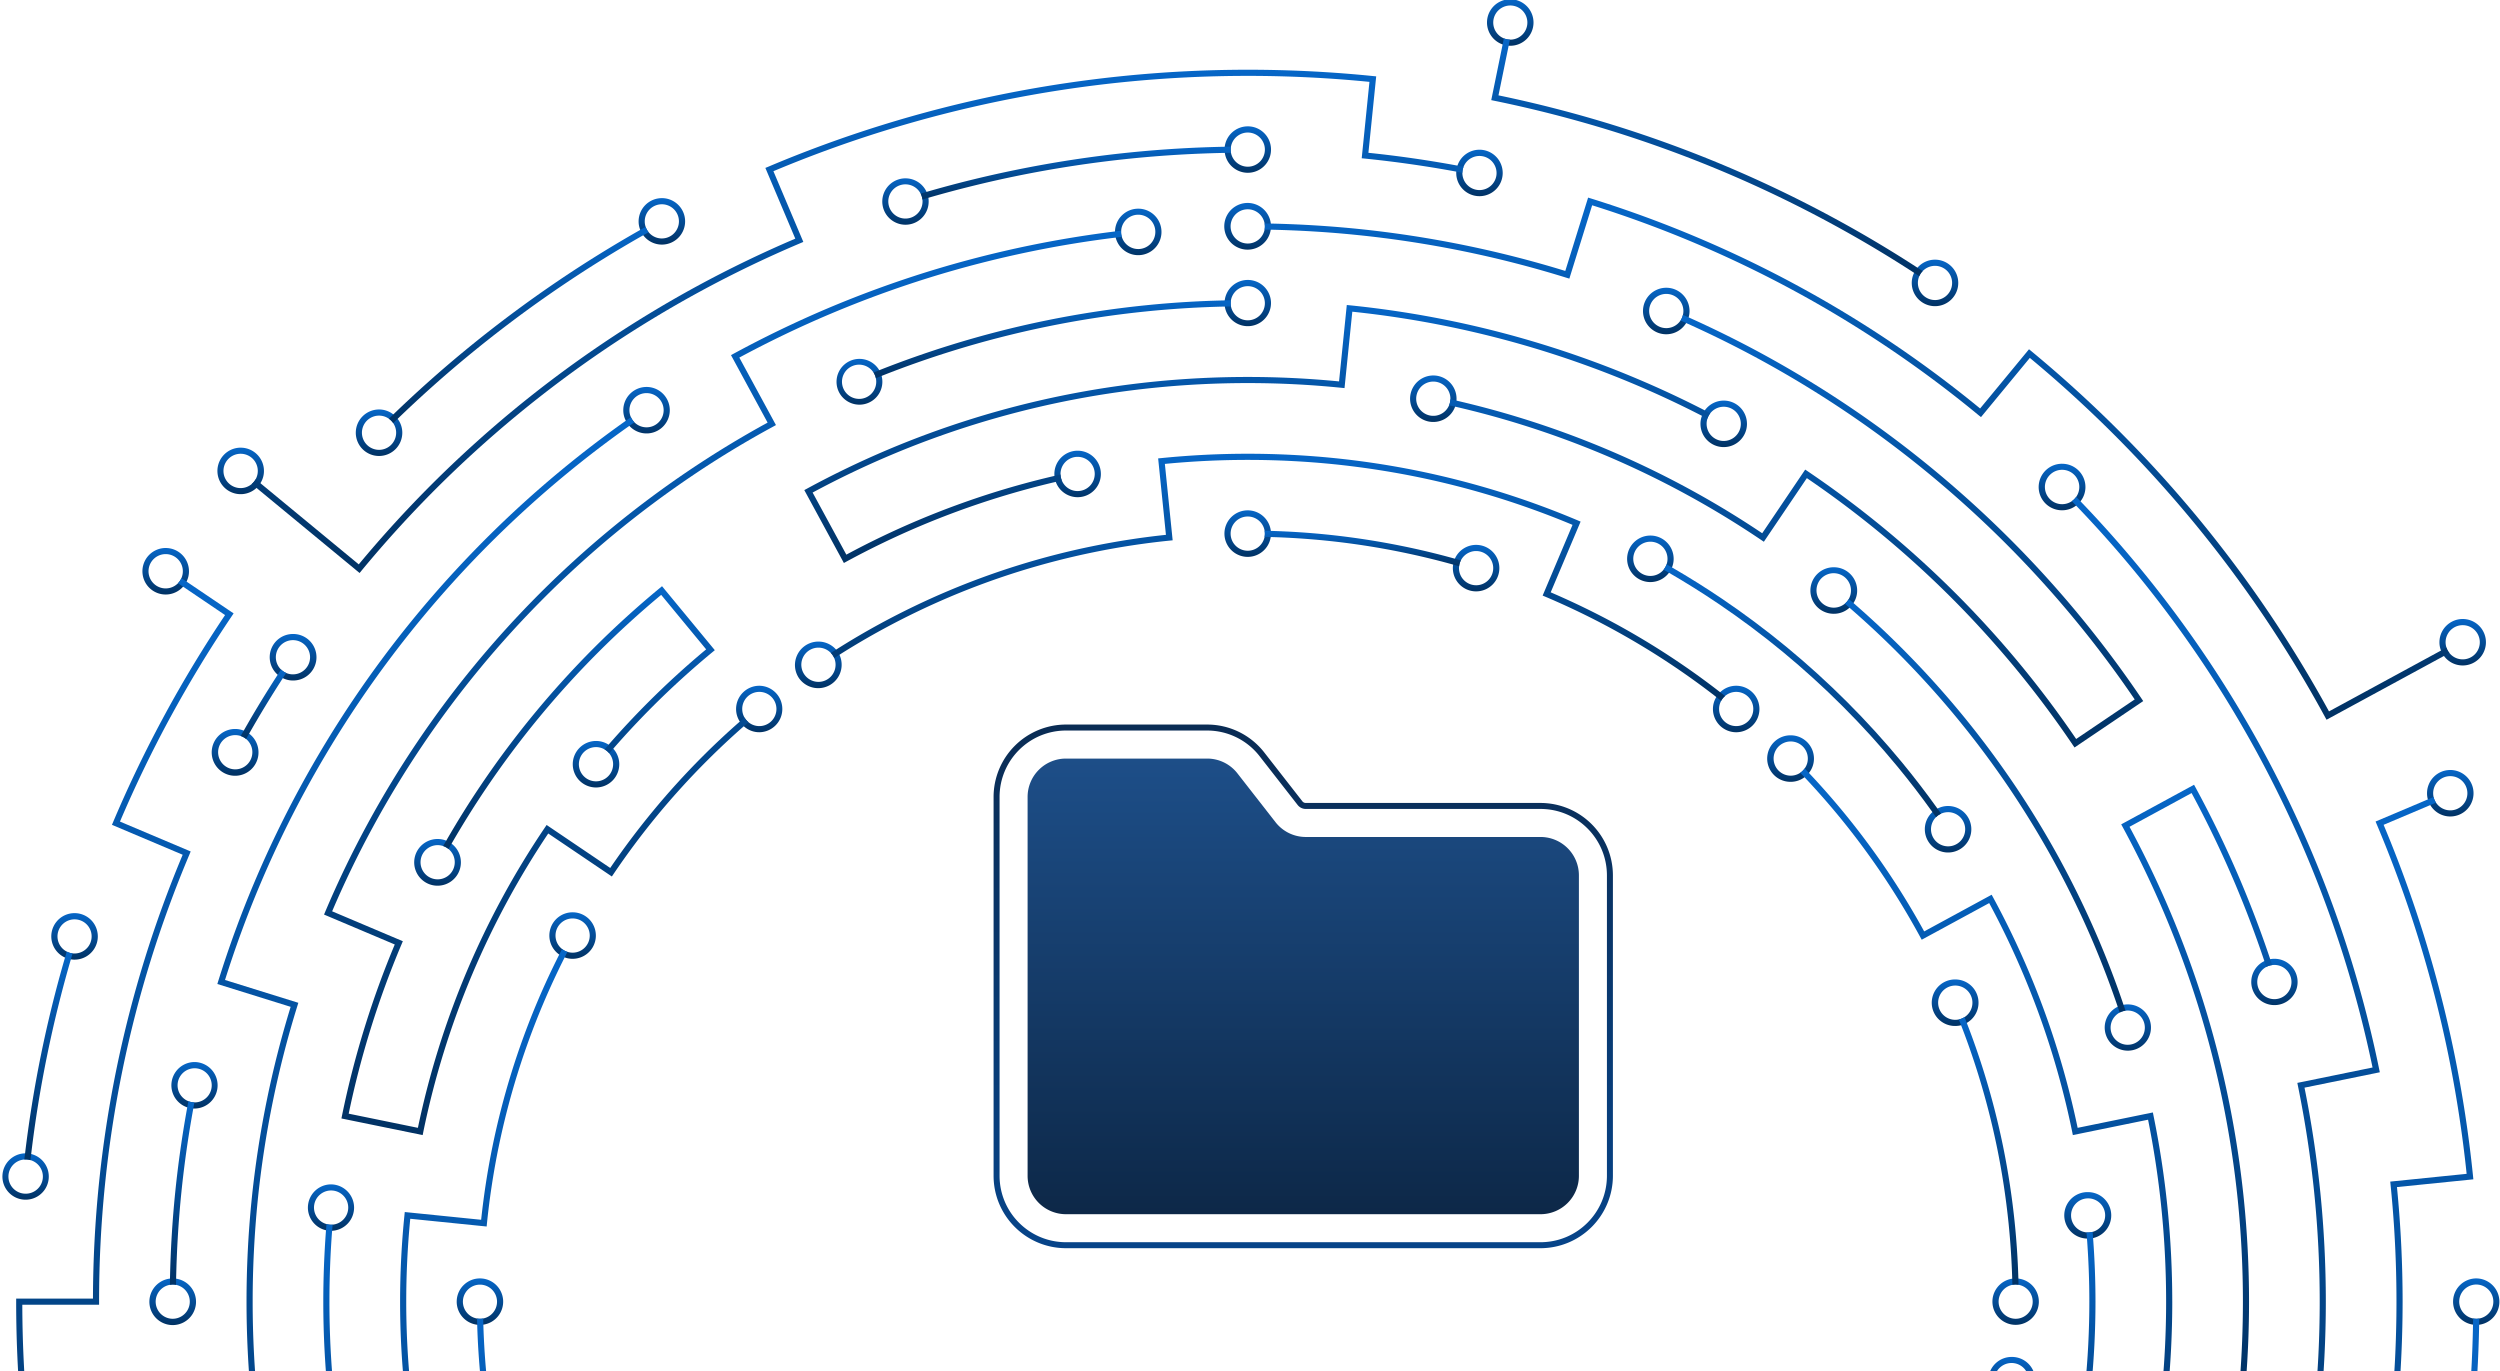 <svg xmlns="http://www.w3.org/2000/svg" width="835" height="458"><defs><linearGradient id="A" x1=".5" x2=".5" y2="1"><stop offset="0" stop-color="#0666c7"/><stop offset="1" stop-color="#013264"/></linearGradient><linearGradient id="B" x1=".5" x2=".5" y2="1"><stop offset="0" stop-color="#144783"/><stop offset="1" stop-color="#074489"/></linearGradient><clipPath id="C"><path transform="translate(-6456.152 -15649.749)" fill="#fff" d="M0 0h835v458H0z"/></clipPath><clipPath id="D"><path transform="translate(-.152 .25)" fill="url(#A)" d="M0 0h867v846H0z"/></clipPath><linearGradient id="E" x1=".5" x2=".5" y2="1"><stop offset="0" stop-color="#0a2c54"/><stop offset="1" stop-color="#074489"/></linearGradient><clipPath id="F"><path fill="url(#B)" d="M0 0h184.134v152.181H0z"/></clipPath><linearGradient id="G" x1=".5" x2=".5" y2="1"><stop offset="0" stop-color="#1d4e88"/><stop offset="1" stop-color="#0d2848"/></linearGradient></defs><g transform="translate(6456.152 15649.749)" clip-path="url(#C)"><path fill="#fff" opacity="0" d="M-6488.152-15649.749h867v846h-867z"/><g clip-path="url(#D)" transform="translate(-6488 -15650)" fill="url(#A)"><path d="M611.736 229.294c-1.999-.005-3.921.772-5.355 2.165a6.67 6.67 0 0 0-1.282 1.6 7.61 7.61 0 0 0-1.129 4 7.77 7.77 0 0 0 7.767 7.764 7.77 7.77 0 0 0 7.765-7.766 7.77 7.77 0 0 0-7.765-7.766m0 13.473a5.71 5.71 0 0 1-4.04-9.749 5.71 5.71 0 0 1 9.75 4.038 5.69 5.69 0 0 1-5.71 5.711"/><path d="M524.868 182.242a7.74 7.74 0 0 0-7.088 4.607c-.286.626-.479 1.289-.575 1.97-.07.393-.103.791-.1 1.19.001 4.288 3.478 7.764 7.766 7.763s7.764-3.477 7.764-7.765-3.476-7.764-7.764-7.765m0 13.483c-3.156-.001-5.714-2.56-5.714-5.716a4.18 4.18 0 0 1 .041-.626 5.35 5.35 0 0 1 .585-1.97c1.278-2.502 4.185-3.703 6.857-2.833s4.314 3.553 3.873 6.328-2.833 4.817-5.642 4.818"/><path d="M456.301 177.566c-.479-4.064-4.028-7.06-8.115-6.851s-7.311 3.552-7.373 7.643 3.06 7.53 7.139 7.863 7.716-2.555 8.318-6.603c.063-.376.094-.757.093-1.139 0-.306-.021-.611-.062-.914m-7.694 6.63c-3.033.006-5.543-2.357-5.719-5.385s2.045-5.666 5.058-6.01 5.771 1.725 6.283 4.715c.053.319.081.641.082.964a5.47 5.47 0 0 1-.1 1.088c-.519 2.684-2.866 4.624-5.6 4.628"/><path d="M312.216 218.935c-.287-.622-.664-1.199-1.118-1.713a7.83 7.83 0 0 0-12.492 9.374 7.83 7.83 0 0 0 13.61-7.661m-7 9.061c-2.604.003-4.881-1.753-5.538-4.273s.471-5.165 2.745-6.434 5.118-.841 6.917 1.041a5.89 5.89 0 0 1 1.139 1.714c.297.708.45 1.469.451 2.237-.001 3.155-2.558 5.713-5.713 5.715"/><path d="M236.677 250.309a7.23 7.23 0 0 0-1.559-1.334 7.66 7.66 0 0 0-4.2-1.241 7.77 7.77 0 0 0-5.497 13.26 7.77 7.77 0 0 0 13.262-5.493c.003-1.921-.714-3.773-2.01-5.191m-5.755 10.907c-2.402.003-4.55-1.497-5.375-3.753s-.151-4.788 1.686-6.335 4.447-1.781 6.53-.584a5.58 5.58 0 0 1 1.57 1.324c1.405 1.707 1.699 4.072.756 6.071s-2.956 3.276-5.167 3.277"/><path d="M182.67 282.036c-.54-.419-1.138-.758-1.775-1.005-.913-.368-1.888-.556-2.872-.554a7.8 7.8 0 0 0-2.515 15.194 7.8 7.8 0 0 0 7.162-13.634m-4.647 11.913a5.71 5.71 0 0 1-3.285-10.382 5.71 5.71 0 0 1 8.662 6.599 5.71 5.71 0 0 1-5.377 3.783"/><path d="M326.307 125.801c-.166-.669-.433-1.31-.79-1.9a7.66 7.66 0 0 0-13.685 6.804 7.66 7.66 0 0 0 14.475-4.904m-7.509 7.675c-2.741.005-5.1-1.937-5.622-4.628s.942-5.374 3.487-6.392 5.455-.087 6.935 2.221c.382.577.649 1.222.789 1.9a5.64 5.64 0 0 1 .123 1.19 5.71 5.71 0 0 1-5.714 5.715"/><path d="M448.608 93.751c-3.925.005-7.229 2.938-7.7 6.834a6.99 6.99 0 0 0-.061.934c-.001.375.03.749.092 1.118a7.76 7.76 0 0 0 15.42-1.508 7.76 7.76 0 0 0-7.747-7.378m0 13.483c-2.74-.001-5.094-1.947-5.611-4.638a5.34 5.34 0 0 1-.1-1.077 5.93 5.93 0 0 1 .082-.964 5.71 5.71 0 0 1 11.326 1.292 5.71 5.71 0 0 1-5.694 5.388"/><path d="M391.776 150.786c-4.286.008-7.759 3.482-7.766 7.768 0 .226.011.441.031.657a7.12 7.12 0 0 0 .441 1.991c1.346 3.702 5.251 5.81 9.085 4.902s6.379-4.543 5.922-8.456-3.773-6.863-7.712-6.862m0 13.483c-2.312.004-4.396-1.391-5.273-3.53-.27-.63-.416-1.306-.431-1.991a1.21 1.21 0 0 1-.011-.2c.001-3.155 2.56-5.713 5.715-5.712s5.713 2.559 5.713 5.714-2.558 5.713-5.713 5.714"/><path d="M607.571 134.05a7.77 7.77 0 0 0-6.319 3.264v.01a6.98 6.98 0 0 0-.954 1.816c-.331.854-.498 1.762-.492 2.678.002 4.288 3.479 7.763 7.767 7.762s7.764-3.477 7.763-7.765-3.476-7.764-7.764-7.765m0 13.483c-2.427 0-4.59-1.534-5.392-3.825s-.07-4.839 1.827-6.354 4.544-1.666 6.6-.377 3.075 3.737 2.538 6.105c-.593 2.601-2.905 4.448-5.573 4.451"/><path d="M285.469 229.294c-4.287.003-7.762 3.477-7.768 7.764a7.59 7.59 0 0 0 1.251 4.2 6.96 6.96 0 0 0 1.334 1.56c1.416 1.291 3.264 2.005 5.18 2 4.253-.048 7.675-3.509 7.675-7.762s-3.422-7.714-7.675-7.763m0 13.473c-3.155 0-5.713-2.558-5.714-5.713s2.557-5.714 5.712-5.715 5.714 2.556 5.716 5.711c.003 1.517-.598 2.972-1.67 4.044s-2.527 1.674-4.044 1.673"/><path d="M223.099 304.959c-3.385-.002-6.38 2.19-7.403 5.417s.163 6.744 2.931 8.692c.555.403 1.167.721 1.816.944a7.4 7.4 0 0 0 2.657.483 7.77 7.77 0 0 0 6.727-11.652 7.77 7.77 0 0 0-6.727-3.884m0 13.483a5.53 5.53 0 0 1-1.713-.267h-.01a5.48 5.48 0 0 1-1.8-.964c-1.384-1.075-2.191-2.732-2.185-4.484.001-3.155 2.56-5.713 5.715-5.712s5.713 2.559 5.713 5.714-2.558 5.713-5.713 5.714"/><path d="M247.791 129.494c-4.288.004-7.763 3.48-7.766 7.768a7.58 7.58 0 0 0 .862 3.53c.306.618.7 1.188 1.169 1.693 2.397 2.631 6.276 3.295 9.411 1.611s4.725-5.284 3.856-8.735-3.974-5.869-7.533-5.867m0 13.483a5.72 5.72 0 0 1-4.052-1.683 5.52 5.52 0 0 1-1.16-1.693 5.6 5.6 0 0 1-.5-2.34c.001-3.155 2.56-5.713 5.715-5.712s5.713 2.559 5.713 5.714-2.558 5.713-5.713 5.714"/><path d="M96.849 354.971a7.77 7.77 0 0 0-2.462 15.135c.652.222 1.333.35 2.021.379a3.1 3.1 0 0 0 .441.021 7.77 7.77 0 0 0 7.68-7.767 7.77 7.77 0 0 0-7.68-7.768m0 13.483h-.072c-.69-.006-1.372-.141-2.011-.4a5.7 5.7 0 0 1 3.173-10.898 5.7 5.7 0 0 1-1.09 11.298"/><path d="M90.674 427.332c-.366-.062-.737-.093-1.108-.092a7.14 7.14 0 0 0-.944.061 7.79 7.79 0 0 0 .792 15.526 7.79 7.79 0 0 0 1.26-15.495m-1.108 13.391a5.71 5.71 0 0 1-.975-11.338c.321-.062.648-.093.975-.092a5.3 5.3 0 0 1 1.077.1 5.72 5.72 0 0 1-1.077 11.328"/><path d="M151.803 672.049a7.76 7.76 0 0 0-4.893 13.776 7.76 7.76 0 0 0 12.493-7.592c-.759-3.595-3.926-6.172-7.6-6.184m0 13.483c-2.231 0-4.258-1.298-5.19-3.325s-.6-4.411.851-6.105c.451-.52.989-.958 1.59-1.293h.01c.838-.466 1.781-.709 2.739-.707 3.156 0 5.715 2.559 5.715 5.715s-2.559 5.715-5.715 5.715"/><path d="M171.592 655.724a7.77 7.77 0 0 0-7.68 7.767 7.77 7.77 0 0 0 7.68 7.767 7.63 7.63 0 0 0 4.165-1.231 6.98 6.98 0 0 0 1.569-1.334 7.68 7.68 0 0 0 2.021-5.2c-.003-4.284-3.471-7.758-7.755-7.767m2.821 12.734a5.6 5.6 0 0 1-2.821.748 5.72 5.72 0 0 1-2.456-10.891 5.72 5.72 0 0 1 6.846 8.819c-.436.535-.968.984-1.569 1.324"/><path d="M192.15 427.24c-4.11.001-7.507 3.204-7.749 7.307s2.755 7.683 6.836 8.167c.303.041.608.061.913.061a6.94 6.94 0 0 0 1.139-.092c4.019-.6 6.896-4.197 6.597-8.25s-3.672-7.189-7.736-7.193m1.088 13.38a5.48 5.48 0 0 1-1.088.1c-.323-.001-.645-.029-.964-.082a5.7 5.7 0 0 1 .916-11.316 5.7 5.7 0 0 1 1.136 11.296"/><path d="M142.441 395.831a7.76 7.76 0 0 0-1.7 15.33 7.18 7.18 0 0 0 1.7.195c.113.003.226-.004.338-.021a7.76 7.76 0 0 0 7.331-7.914 7.76 7.76 0 0 0-7.669-7.586m.513 13.442c-.17.021-.342.031-.513.031a5.35 5.35 0 0 1-1.529-.215c-2.849-.791-4.624-3.624-4.094-6.533s3.193-4.932 6.138-4.666 5.2 2.735 5.2 5.692-2.256 5.425-5.201 5.691"/><path d="M178.023 574.004c-.915-.004-1.822.159-2.678.483a7.11 7.11 0 0 0-1.8.964c-3.102 2.221-4.124 6.372-2.407 9.779s5.661 5.056 9.292 3.884 5.867-4.815 5.268-8.583-3.854-6.538-7.67-6.526m0 13.484c-2.434 0-4.6-1.542-5.398-3.841s-.052-4.852 1.859-6.359a5.42 5.42 0 0 1 1.816-.964c2.147-.679 4.492-.034 5.99 1.647s1.869 4.085.948 6.14-2.963 3.377-5.215 3.377"/><path d="M155.485 586.246c-.919 0-1.83.167-2.689.493-.643.23-1.249.552-1.8.955a7.75 7.75 0 0 0 6.885 13.678 7.75 7.75 0 0 0-2.392-15.125m0 13.483a5.71 5.71 0 0 1-3.539-10.189 5.6 5.6 0 0 1 1.8-.975c2.147-.682 4.494-.039 5.994 1.641s1.873 4.085.954 6.141-2.961 3.38-5.213 3.382"/><path d="M121.982 494.368a7.77 7.77 0 0 0-6.801 11.677 7.77 7.77 0 0 0 6.801 3.858 6.25 6.25 0 0 0 .636-.031 7.22 7.22 0 0 0 2-.441 7.76 7.76 0 0 0-2.636-15.063m2.185 13.042c-.636.273-1.319.42-2.011.431a.99.99 0 0 1-.174.01c-2.95.011-5.427-2.219-5.726-5.155s1.679-5.618 4.571-6.202 5.755 1.122 6.619 3.944-.555 5.837-3.279 6.972"/><path d="M448.608 735.073c-3.853-.004-7.123 2.825-7.673 6.639a6.89 6.89 0 0 0-.092 1.128 6.76 6.76 0 0 0 .061.924 7.76 7.76 0 0 0 15.453-1.246 7.76 7.76 0 0 0-7.753-7.445m0 13.483c-2.779-.002-5.155-2.002-5.632-4.74-.053-.322-.08-.648-.082-.975a5.35 5.35 0 0 1 .1-1.077 5.71 5.71 0 0 1 11.303 1.443 5.71 5.71 0 0 1-5.692 5.35"/><path d="M349.491 745.723c-3.869-.008-7.154 2.835-7.701 6.666s1.81 7.479 5.527 8.554 7.658-.75 9.241-4.281c.298-.619.501-1.28.6-1.96a6.9 6.9 0 0 0 .1-1.222c-.008-4.284-3.482-7.754-7.766-7.757m5.088 10.363c-1.317 2.577-4.353 3.761-7.067 2.758s-4.249-3.878-3.573-6.692 3.349-4.677 6.223-4.339 5.04 2.773 5.043 5.667a4.49 4.49 0 0 1-.041.646c-.07.684-.268 1.349-.584 1.96"/><path d="M487.538 739.361a7.79 7.79 0 0 0-15.299 2.727 7.79 7.79 0 0 0 15.525-.685c.009-.051.013-.102.011-.154a7.66 7.66 0 0 0-.237-1.888m-7.529 7.6a5.73 5.73 0 0 1-4.067-9.779 5.73 5.73 0 0 1 9.781 4.063 2.59 2.59 0 0 1-.021.4 5.7 5.7 0 0 1-5.693 5.315"/><path d="M547.718 745.714c-4.287.005-7.761 3.48-7.765 7.767-.003.409.031.818.1 1.222a6.79 6.79 0 0 0 .6 1.96 7.76 7.76 0 0 0 14.757-4.284 7.76 7.76 0 0 0-7.689-6.664m0 13.482a5.69 5.69 0 0 1-5.088-3.119 5.45 5.45 0 0 1-.585-1.95 4.57 4.57 0 0 1-.041-.646c.001-3.155 2.56-5.713 5.715-5.712s5.713 2.559 5.713 5.714-2.558 5.713-5.713 5.714"/><path d="M96.859 499.509a7.77 7.77 0 0 0-7.768 7.768 7.77 7.77 0 0 0 7.768 7.767 6.39 6.39 0 0 0 .626-.03c.68-.048 1.351-.193 1.99-.431h.011a7.77 7.77 0 0 0-2.626-15.074m2.164 13.052c-.63.266-1.306.409-1.99.421-.058.008-.116.011-.174.01-2.942.007-5.409-2.221-5.701-5.148s1.686-5.599 4.571-6.174 5.736 1.135 6.588 3.951-.573 5.819-3.294 6.94"/><path d="M235.942 570.669a7.63 7.63 0 0 0-3.344.77c-.623.288-1.2.665-1.714 1.119-2.838 2.454-3.512 6.589-1.598 9.817s5.864 4.622 9.379 3.31 5.586-4.954 4.917-8.646-3.887-6.375-7.64-6.369m0 13.473a5.7 5.7 0 0 1-3.939-9.841 5.6 5.6 0 0 1 1.7-1.128h.01a5.71 5.71 0 0 1 7.511 7.431 5.71 5.71 0 0 1-5.285 3.538"/><path d="M250.704 590.412c-4.286.008-7.759 3.482-7.766 7.768a7.6 7.6 0 0 0 1.19 4.1c.358.584.796 1.116 1.3 1.58a7.76 7.76 0 0 0 12.746-7.797 7.76 7.76 0 0 0-7.473-5.656m0 13.484c-2.704-.018-5.02-1.941-5.535-4.596s.916-5.304 3.417-6.331 5.38-.146 6.879 2.105 1.202 5.247-.71 7.159c-1.076 1.07-2.534 1.669-4.052 1.663"/><path d="M267.26 608.635c-4.287 0-7.763 3.476-7.763 7.763s3.476 7.763 7.763 7.763a7.67 7.67 0 0 0 4.8-1.683 6.88 6.88 0 0 0 1.426-1.467 7.62 7.62 0 0 0 1.539-4.617c-.008-4.284-3.482-7.754-7.766-7.758m3.3 12.417a5.72 5.72 0 0 1-7.399-8.668 5.72 5.72 0 0 1 8.825 7.211c-.381.57-.864 1.064-1.426 1.457"/><path d="M419.791 707.963a7.75 7.75 0 0 0-7.519 5.859 7.29 7.29 0 0 0-.247 1.908.49.49 0 0 0 .011.123c.071 4.27 3.578 7.68 7.848 7.632s7.699-3.537 7.673-7.807-3.496-7.717-7.766-7.715m0 13.483a5.71 5.71 0 0 1-5.693-5.326c-.017-.129-.024-.26-.021-.39a5.5 5.5 0 0 1 .247-1.652c.851-2.813 3.697-4.522 6.58-3.95s4.861 3.238 4.574 6.163-2.748 5.154-5.687 5.154"/><path d="M482.347 688.293c-1.002-3.975-4.916-6.492-8.948-5.753s-6.801 4.478-6.33 8.55 4.021 7.081 8.115 6.879 7.33-3.546 7.398-7.645a.41.41 0 0 0 .011-.113 7.43 7.43 0 0 0-.246-1.918m-7.52 7.633c-2.939 0-5.399-2.229-5.687-5.154s1.688-5.592 4.57-6.166 5.73 1.131 6.585 3.943a5.6 5.6 0 0 1 .246 1.661c.003.127-.004.254-.021.38a5.7 5.7 0 0 1-5.693 5.336"/><path d="M618.249 628.747a7.2 7.2 0 0 0-1.333-1.56 7.68 7.68 0 0 0-5.18-2c-3.142-.001-5.975 1.891-7.177 4.794s-.539 6.244 1.683 8.465 5.562 2.886 8.465 1.684 4.795-4.035 4.794-7.177c.001-1.494-.434-2.956-1.252-4.206m-6.514 9.922c-3.156 0-5.715-2.559-5.715-5.715s2.559-5.715 5.715-5.715c1.326-.008 2.612.453 3.632 1.3a5.9 5.9 0 0 1 1.323 1.559 5.72 5.72 0 0 1-4.955 8.569"/><path d="M674.106 549.512a7.76 7.76 0 0 0-4.667 13.965c.545.418 1.146.757 1.785 1.006a7.53 7.53 0 0 0 2.883.564 7.77 7.77 0 0 0 7.768-7.767 7.77 7.77 0 0 0-7.768-7.767m0 13.483c-2.4.001-4.546-1.498-5.369-3.753s-.15-4.784 1.686-6.33 4.443-1.78 6.525-.585 3.194 3.564 2.785 5.929c-.479 2.734-2.85 4.731-5.626 4.738"/><path d="M703.727 453.467c-3.914.004-7.213 2.92-7.698 6.803s1.997 7.521 5.79 8.487c.622.166 1.264.248 1.908.246a.5.5 0 0 0 .123-.01c2.788.001 5.363-1.494 6.745-3.917s1.358-5.399-.062-7.799-4.018-3.854-6.806-3.809m.39 13.463c-.129.017-.26.024-.39.02a5.5 5.5 0 0 1-1.651-.246c-2.839-.847-4.563-3.72-3.974-6.624s3.295-4.879 6.239-4.554 5.156 2.842 5.097 5.804-2.366 5.391-5.322 5.599"/><path d="M705.979 427.301a6.7 6.7 0 0 0-.913-.061c-.381-.001-.762.03-1.138.092-4.037.601-6.915 4.23-6.583 8.297s3.762 7.181 7.842 7.119 7.415-3.277 7.624-7.353-2.778-7.616-6.831-8.095m-.913 13.422a5.72 5.72 0 0 1-1.087-11.328c.358-.07.722-.103 1.087-.1a5.85 5.85 0 0 1 .964.082c2.921.506 4.97 3.162 4.719 6.116s-2.719 5.226-5.683 5.232"/><path d="M729.255 398.417a7.76 7.76 0 1 0-.359 15.516 2.05 2.05 0 0 0 .359.02c.566.001 1.13-.061 1.682-.185a7.77 7.77 0 0 0-1.682-15.351m1.518 13.278c-.495.134-1.005.202-1.518.2a4.46 4.46 0 0 1-.523-.031c-2.931-.282-5.164-2.753-5.147-5.698s2.275-5.391 5.21-5.641 5.575 1.779 6.089 4.678-1.268 5.713-4.109 6.487"/><path d="M684.908 327.39a7.77 7.77 0 0 0-6.801 11.677 7.77 7.77 0 0 0 6.801 3.858c.654.002 1.306-.081 1.939-.246.668-.167 1.307-.43 1.9-.78a7.76 7.76 0 0 0-3.836-14.509m3.078 12.58a5.72 5.72 0 0 1-8.566-6.445 5.72 5.72 0 0 1 10.694-.743c1.195 2.591.284 5.665-2.128 7.188"/><path d="M629.944 245.845a7.77 7.77 0 0 0-6.801 11.677 7.77 7.77 0 0 0 6.801 3.858c1.66.003 3.277-.534 4.606-1.529.563-.4 1.061-.885 1.477-1.436 1.092-1.361 1.686-3.055 1.683-4.8-.003-4.288-3.478-7.764-7.766-7.768m3.19 12.508c-2.177 1.462-5.069 1.254-7.015-.503s-2.445-4.614-1.212-6.927 3.884-3.49 6.427-2.854 4.328 2.922 4.327 5.544a5.56 5.56 0 0 1-1.056 3.294 5.47 5.47 0 0 1-1.467 1.447"/><path d="M682.508 269.456a7.54 7.54 0 0 0-3.549.872c-.615.306-1.182.7-1.683 1.17-1.618 1.459-2.539 3.537-2.534 5.715-.004 3.142 1.886 5.976 4.788 7.181s6.243.543 8.466-1.678 2.889-5.561 1.688-8.464-4.034-4.796-7.176-4.796m0 13.473a5.71 5.71 0 0 1-4.031-9.748c.483-.489 1.053-.882 1.682-1.16a5.71 5.71 0 0 1 7.65 7.33 5.71 5.71 0 0 1-5.301 3.578"/><path d="M510.568 125.657a7.77 7.77 0 0 0-1.797 15.325 7.77 7.77 0 0 0 9.09-4.91 7.24 7.24 0 0 0 .441-2.011 6.3 6.3 0 0 0 .031-.636c-.003-4.288-3.477-7.763-7.765-7.768m5.273 9.964a5.71 5.71 0 0 1-10.87-3.323 5.71 5.71 0 0 1 11.311 1.123 1.1 1.1 0 0 1-.01.185 5.31 5.31 0 0 1-.431 2.011"/><path d="M588.388 96.361a7.77 7.77 0 0 0-2.782 15.028 7.77 7.77 0 0 0 9.409-3.238 6.9 6.9 0 0 0 .831-1.889 7.35 7.35 0 0 0 .308-2.134c-.007-4.286-3.48-7.76-7.766-7.768m4.75 10.949a5.72 5.72 0 0 1-10.228-4.837 5.72 5.72 0 0 1 11.192 1.657 5.4 5.4 0 0 1-.154 1.293c-.15.674-.425 1.315-.81 1.888"/><path d="M644.377 189.716a7.77 7.77 0 0 0-6.801 11.677 7.77 7.77 0 0 0 6.801 3.858c1.926.004 3.783-.718 5.2-2.022a6.66 6.66 0 0 0 1.323-1.559c.813-1.245 1.244-2.7 1.241-4.186-.003-4.288-3.477-7.763-7.765-7.768m3.642 12.17a5.78 5.78 0 0 1-8.136-8.139 5.78 5.78 0 0 1 9.449 6.569v.01a5.51 5.51 0 0 1-1.313 1.56"/><path d="M742.509 335.721a7.04 7.04 0 0 0-1.406.133c-.675.119-1.328.337-1.939.647-3.536 1.722-5.213 5.825-3.898 9.531s5.205 5.832 9.035 4.939 6.378-4.52 5.919-8.426-3.779-6.843-7.711-6.824m0 13.483c-3.011.001-5.506-2.334-5.704-5.339s1.97-5.647 4.955-6.04a5.89 5.89 0 0 1 .749-.052c3.157 0 5.716 2.559 5.716 5.716s-2.559 5.716-5.716 5.716"/><path d="M791.482 320.484c-.465-.003-.929.042-1.385.134-.679.111-1.336.325-1.949.636-3.548 1.712-5.242 5.817-3.935 9.534s5.198 5.857 9.037 4.971 6.399-4.514 5.946-8.427-3.774-6.861-7.713-6.847m0 13.483a5.72 5.72 0 0 1-2.688-10.764 5.99 5.99 0 0 1 2.688-.667c3.157 0 5.716 2.559 5.716 5.716s-2.559 5.716-5.716 5.716"/><path d="M781.993 461.44a7.25 7.25 0 0 0-1.713-.2c-.11-.004-.22.003-.328.021-4.063.195-7.278 3.506-7.354 7.573s3.015 7.495 7.067 7.84 7.679-2.51 8.293-6.531-1.995-7.829-5.966-8.708m-1.713 13.287a5.71 5.71 0 0 1-.5-11.4 3.91 3.91 0 0 1 .5-.031 5.48 5.48 0 0 1 1.539.215c2.75.769 4.51 3.45 4.122 6.279s-2.805 4.937-5.661 4.936"/><path d="M583.084 179.128a7.77 7.77 0 0 0-3.251 14.831 7.77 7.77 0 0 0 9.451-2.405c.417-.544.754-1.145 1-1.785a7.48 7.48 0 0 0 .564-2.874c-.004-4.288-3.478-7.763-7.766-7.767m4.412 11.4c-1.765 2.147-4.818 2.714-7.235 1.343s-3.499-4.282-2.563-6.898 3.619-4.181 6.357-3.706 4.739 2.849 4.741 5.628c.004.629-.1 1.254-.308 1.847a5.55 5.55 0 0 1-1 1.785"/><path d="M721.181 511.823a7.15 7.15 0 0 0-1.97-.574 6.5 6.5 0 0 0-1.19-.1c-3.983-.008-7.329 2.994-7.753 6.955s2.213 7.602 6.108 8.436 7.791-1.407 9.028-5.194-.586-7.896-4.223-9.521m-3.16 12.8a5.71 5.71 0 1 1 0-11.42c.209-.002.419.011.626.041a5.3 5.3 0 0 1 1.96.585 5.7 5.7 0 0 1-2.585 10.794"/><path d="M736.006 548.126a6.88 6.88 0 0 0-1.9-.79c-3.991-1.072-8.13 1.135-9.462 5.047s.598 8.187 4.414 9.773 8.208-.059 10.042-3.762.48-8.194-3.094-10.268m-3.857 12.426a5.71 5.71 0 0 1-4.478-9.22 5.71 5.71 0 0 1 5.668-2.08 5.43 5.43 0 0 1 1.9.79 5.7 5.7 0 0 1-3.088 10.507"/><path d="M719.181 574.004a7.76 7.76 0 0 0-4.647 13.976 6.95 6.95 0 0 0 1.785 1.006 7.57 7.57 0 0 0 2.862.554 7.77 7.77 0 0 0 7.768-7.768 7.77 7.77 0 0 0-7.768-7.768m0 13.484c-.625.004-1.246-.101-1.836-.308a5.3 5.3 0 0 1-1.8-1c-2.145-1.764-2.711-4.815-1.341-7.231s4.28-3.496 6.895-2.56 4.178 3.617 3.704 6.354-2.848 4.736-5.625 4.738"/><path d="M301.872 697.882a7.71 7.71 0 0 0-6.207 3.119 7.14 7.14 0 0 0-1 1.785 7.57 7.57 0 0 0-.554 2.864 7.77 7.77 0 0 0 7.767 7.764 7.77 7.77 0 0 0 7.765-7.766 7.77 7.77 0 0 0-7.765-7.766m0 13.483c-3.154-.005-5.709-2.56-5.714-5.714-.004-.626.1-1.247.308-1.837.939-2.758 3.803-4.368 6.647-3.736s4.757 3.304 4.438 6.2-2.766 5.089-5.679 5.088"/><path d="M236.506 684.547a7.67 7.67 0 0 0-5.211 2.021 6.95 6.95 0 0 0-1.324 1.57 7.65 7.65 0 0 0-1.231 4.177 7.76 7.76 0 0 0 15.52-.007 7.76 7.76 0 0 0-7.755-7.761m0 13.483c-3.156-.001-5.713-2.559-5.714-5.715-.005-.994.253-1.972.749-2.833.34-.601.788-1.133 1.323-1.569a5.71 5.71 0 0 1 9.102 6.054 5.71 5.71 0 0 1-5.46 4.063"/><path d="M262.141 703.714a7.77 7.77 0 0 0-3.577 14.67 7.77 7.77 0 0 0 9.434-1.813 7.03 7.03 0 0 0 1.118-1.713 7.47 7.47 0 0 0 .79-3.376c-.007-4.286-3.48-7.76-7.766-7.768m4.113 11.729a5.7 5.7 0 0 1-8.847-7.115 5.7 5.7 0 0 1 9.986 5.401 5.51 5.51 0 0 1-1.139 1.714"/><path d="M412.016 69.95c-4.221.004-7.665 3.38-7.755 7.6-.009.054-.013.109-.011.164 0 .636.079 1.27.236 1.887.983 3.921 4.811 6.432 8.799 5.772s6.803-4.269 6.472-8.297-3.698-7.129-7.741-7.129m0 13.483a5.7 5.7 0 0 1-5.714-5.715 2.69 2.69 0 0 1 .021-.41 5.71 5.71 0 0 1 11.405.555 5.71 5.71 0 0 1-5.711 5.571"/><path d="M456.301 74.926a7.8 7.8 0 0 0-15.546.791 7.8 7.8 0 0 0 15.515 1.261 6.52 6.52 0 0 0 .093-1.108 7.18 7.18 0 0 0-.062-.944m-7.694 6.66c-3.033.011-5.547-2.348-5.727-5.376s2.035-5.669 5.048-6.018 5.774 1.715 6.291 4.704c.062.321.094.648.093.975a5.34 5.34 0 0 1-.1 1.077c-.515 2.687-2.864 4.632-5.6 4.638"/><path d="M854.386 206.997c-4.286.008-7.758 3.481-7.766 7.767a7.55 7.55 0 0 0 .523 2.771c.236.648.568 1.257.985 1.806a7.76 7.76 0 0 0 13.849-6.209 7.76 7.76 0 0 0-7.591-6.135m0 13.483c-1.729.004-3.364-.782-4.442-2.134a5.44 5.44 0 0 1-.985-1.806 5.71 5.71 0 0 1 8.785-6.392 5.71 5.71 0 0 1-3.358 10.332"/><path d="M720.618 155.148a7.77 7.77 0 0 0-6.801 11.677 7.77 7.77 0 0 0 6.801 3.858c1.675.003 3.305-.545 4.637-1.56.555-.403 1.048-.883 1.466-1.426 1.078-1.36 1.664-3.046 1.662-4.782-.004-4.287-3.478-7.762-7.765-7.767m3.211 12.5c-2.454 1.677-5.783 1.204-7.673-1.09s-1.716-5.652.4-7.74 5.476-2.215 7.745-.293 2.695 5.257.984 7.688c-.4.558-.893 1.043-1.456 1.436"/><path d="M678.138 86.983a7.73 7.73 0 0 0-5.857 2.678c-.454.514-.83 1.091-1.118 1.713a7.47 7.47 0 0 0-.789 3.376c.002 4.288 3.479 7.763 7.767 7.762s7.764-3.477 7.763-7.765-3.476-7.764-7.764-7.765m0 13.483a5.72 5.72 0 0 1-5.252-7.973 5.63 5.63 0 0 1 1.139-1.7c1.803-1.872 4.642-2.291 6.909-1.02s3.39 3.913 2.733 6.428-2.929 4.269-5.528 4.268"/><path d="M536.275.003a7.76 7.76 0 0 0-2.544 15.094 6.57 6.57 0 0 0 2.01.411c.177.021.356.031.534.03a7.77 7.77 0 0 0 7.767-7.767 7.77 7.77 0 0 0-7.767-7.767m0 13.483a.52.52 0 0 1-.124-.01 5.5 5.5 0 0 1-2.01-.411 5.7 5.7 0 0 1 3.253-10.871 5.7 5.7 0 0 1-1.119 11.292"/><path d="M525.987 50.259c-3.334.002-6.293 2.137-7.345 5.3-.229.647-.361 1.325-.39 2.011-.018.15-.025.3-.021.451a7.76 7.76 0 0 0 15.52-.012 7.76 7.76 0 0 0-7.764-7.755m0 13.483a5.71 5.71 0 0 1-5.7-5.715v-.072a5.51 5.51 0 0 1 .4-2.012 5.71 5.71 0 0 1 10.971 2.812 5.71 5.71 0 0 1-5.671 4.988"/><path d="M448.608 42.45a7.76 7.76 0 0 0-7.7 6.822 7.19 7.19 0 0 0-.061.945c-.001.371.03.742.092 1.108.598 4.094 4.305 6.997 8.423 6.598s7.197-3.961 6.997-8.094-3.609-7.38-7.746-7.38m0 13.483c-2.744-.002-5.099-1.953-5.611-4.648-.069-.351-.103-.709-.1-1.067a5.2 5.2 0 0 1 .092-.985c.526-2.975 3.281-5.025 6.282-4.673s5.208 2.981 5.033 5.998-2.672 5.374-5.693 5.375"/><path d="M341.923 66.317c-.104-.682-.306-1.346-.6-1.97-1.645-3.602-5.742-5.383-9.497-4.129s-5.961 5.138-5.113 9.006 4.477 6.472 8.413 6.039 6.911-3.766 6.897-7.725a6.86 6.86 0 0 0-.1-1.221m-7.663 6.936c-2.808.001-5.201-2.038-5.646-4.811s1.192-5.458 3.86-6.334 5.577.316 6.863 2.813a5.38 5.38 0 0 1 .6 1.97v.01a4.45 4.45 0 0 1 .041.636c-.001 3.155-2.558 5.713-5.713 5.715"/><path d="M252.909 66.43a7.77 7.77 0 0 0-7.766 7.768c-.002.974.187 1.94.554 2.842.239.643.576 1.246 1 1.786a7.76 7.76 0 0 0 13.803-6.288 7.76 7.76 0 0 0-7.587-6.112m0 13.473a5.68 5.68 0 0 1-4.421-2.093 5.49 5.49 0 0 1-1-1.8 5.58 5.58 0 0 1-.3-1.816 5.71 5.71 0 0 1 5.705-5.713 5.71 5.71 0 0 1 5.713 5.704 5.71 5.71 0 0 1-5.704 5.714"/><path d="M164.656 140.145a7.27 7.27 0 0 0-1.436-1.478c-1.359-1.072-3.039-1.654-4.77-1.652a7.77 7.77 0 0 0-5.495 13.26 7.77 7.77 0 0 0 13.261-5.493 7.61 7.61 0 0 0-1.559-4.637m-6.206 10.354c-2.465.001-4.653-1.579-5.428-3.919s.038-4.914 2.016-6.384 4.677-1.507 6.694-.09a5.78 5.78 0 0 1 1.446 1.467 5.72 5.72 0 0 1-4.729 8.927"/><path d="M112.246 149.771a7.77 7.77 0 0 0-4.067 14.396 7.77 7.77 0 0 0 9.34-.944c.504-.464.941-.996 1.3-1.58.779-1.225 1.192-2.648 1.19-4.1-.004-4.288-3.478-7.763-7.766-7.767m3.683 12.139c-2.264 1.918-5.616 1.791-7.729-.291s-2.287-5.433-.402-7.724 5.206-2.765 7.657-1.093 3.22 4.938 1.775 7.528c-.34.597-.78 1.131-1.3 1.58"/><path d="M87.196 183.283a7.77 7.77 0 0 0-3.629 14.644 7.77 7.77 0 0 0 9.429-1.725c.461-.51.848-1.082 1.149-1.7.544-1.067.826-2.249.821-3.447-.003-4.288-3.478-7.764-7.766-7.768m4.083 11.773a5.73 5.73 0 0 1-8.844-7.215 5.73 5.73 0 0 1 9.993 5.515 5.66 5.66 0 0 1-1.149 1.7"/><path d="M129.696 212.004c-3.239-.004-6.14 2.006-7.274 5.04s-.262 6.454 2.186 8.576a6.8 6.8 0 0 0 1.714 1.129 7.46 7.46 0 0 0 3.374.79 7.77 7.77 0 0 0 6.801-11.677 7.77 7.77 0 0 0-6.801-3.858m0 13.484c-3.156 0-5.714-2.558-5.714-5.714s2.558-5.714 5.713-5.714 5.714 2.557 5.715 5.713-2.56 5.711-5.714 5.715"/><path d="M115.058 245.291c-.541-.423-1.143-.762-1.785-1.006h-.01a7.5 7.5 0 0 0-2.841-.554c-3.837-.024-7.124 2.743-7.755 6.528s1.579 7.469 5.216 8.692 7.624-.375 9.409-3.772.839-7.587-2.233-9.888m-4.637 11.924c-2.313.001-4.398-1.391-5.284-3.527s-.397-4.596 1.238-6.231 4.094-2.125 6.231-1.24 3.53 2.97 3.529 5.283a5.72 5.72 0 0 1-5.714 5.716"/><path d="M42.265 385.693a7.68 7.68 0 0 0-1.888-.236c-.052-.002-.103.002-.154.01-4.075.093-7.381 3.33-7.559 7.403s2.832 7.586 6.884 8.034 7.757-2.321 8.474-6.334-1.801-7.894-5.757-8.876m-1.888 13.247c-3.074-.002-5.595-2.436-5.706-5.508s2.23-5.681 5.296-5.903a2.73 2.73 0 0 1 .41-.021c2.06-.027 3.975 1.056 5.013 2.836s1.038 3.98 0 5.76-2.953 2.863-5.013 2.836"/><path d="M15.418 570.93a7.49 7.49 0 0 0-.616-1.959 7.76 7.76 0 0 0-9.529-4.061 7.76 7.76 0 0 0-5.073 9.031 7.76 7.76 0 0 0 15.33-1.697 7.9 7.9 0 0 0-.113-1.314m-7.653 7.029c-2.803.002-5.194-2.029-5.645-4.796s1.171-5.452 3.83-6.341 5.57.282 6.873 2.764a5.37 5.37 0 0 1 .6 1.97 3.8 3.8 0 0 1 .052.688c-.004 3.154-2.56 5.71-5.714 5.715"/><path d="M54.441 602.766a6.85 6.85 0 0 0-.8-1.888 7.75 7.75 0 0 0-14.13 6.022 7.75 7.75 0 0 0 15.218-2.082 7.17 7.17 0 0 0-.287-2.052m-7.479 7.768c-2.736.006-5.092-1.926-5.622-4.61s.918-5.367 3.451-6.399 5.443-.125 6.941 2.164a5.3 5.3 0 0 1 .811 1.878v.01c.086.408.131.825.134 1.242-.004 3.155-2.56 5.712-5.715 5.716"/><path d="M298.815 781.73a7.75 7.75 0 0 0-6.637 3.756c-.731 1.211-1.121 2.597-1.129 4.012a7.77 7.77 0 0 0 7.767 7.764 7.77 7.77 0 0 0 7.765-7.766 7.77 7.77 0 0 0-7.765-7.766m0 13.482a5.71 5.71 0 0 1-5.714-5.714c-.001-.436.05-.871.154-1.294.15-.671.425-1.308.81-1.878 1.514-2.267 4.418-3.148 6.937-2.105s3.949 3.72 3.417 6.393-2.878 4.599-5.604 4.598"/><path d="M56.749 305.236a7.76 7.76 0 0 0-3.19 14.837c.621.294 1.281.496 1.96.6a6.98 6.98 0 0 0 1.231.1 7.77 7.77 0 0 0 6.727-11.652 7.77 7.77 0 0 0-6.727-3.884m0 13.483a4.67 4.67 0 0 1-.656-.041c-.686-.071-1.351-.275-1.959-.6a5.7 5.7 0 0 1 3.963-10.603 5.7 5.7 0 0 1-1.347 11.239"/><path d="M746.202 587.703a7.1 7.1 0 0 0-1.806-.955c-.859-.326-1.77-.492-2.688-.492a7.8 7.8 0 0 0-2.424 15.224 7.8 7.8 0 0 0 6.917-13.777m-4.493 12.026a5.71 5.71 0 0 1-4.249-9.512 5.71 5.71 0 0 1 5.983-1.642c.657.205 1.27.533 1.806.965 1.91 1.506 2.656 4.057 1.858 6.355s-2.965 3.837-5.397 3.834"/><path d="M850.242 257.43c-4.288.004-7.762 3.479-7.766 7.767a7.58 7.58 0 0 0 .277 2.052 7.36 7.36 0 0 0 .811 1.888 7.76 7.76 0 0 0 14.32-5.323 7.76 7.76 0 0 0-7.642-6.385m0 13.483a5.7 5.7 0 0 1-4.771-2.586c-.385-.573-.66-1.214-.81-1.888-.087-.408-.132-.825-.134-1.242.001-3.155 2.559-5.713 5.714-5.713s5.713 2.558 5.714 5.714-2.558 5.714-5.713 5.714"/><path d="M858.941 427.24c-4.072-.002-7.453 3.144-7.745 7.206s2.606 7.658 6.637 8.237a6.62 6.62 0 0 0 1.108.092c.315 0 .63-.02.943-.061a7.77 7.77 0 0 0-.943-15.474m.985 13.39a5.46 5.46 0 0 1-2.052-.01 5.72 5.72 0 0 1 1.081-11.338 5.72 5.72 0 0 1 .971 11.348"/><path d="M854.386 647.484a7.73 7.73 0 0 0-6.258 3.192c-.417.547-.749 1.154-.985 1.8-.347.883-.524 1.823-.523 2.771a7.77 7.77 0 0 0 7.767 7.764 7.77 7.77 0 0 0 7.765-7.766 7.77 7.77 0 0 0-7.765-7.766m0 13.483a5.7 5.7 0 0 1-5.427-7.49 5.25 5.25 0 0 1 .985-1.806c1.076-1.354 2.713-2.14 4.442-2.134 3.156 0 5.715 2.559 5.715 5.715s-2.559 5.715-5.715 5.715"/><path d="M803.013 577.052a7.76 7.76 0 0 0-4.011 14.407c.583.362 1.215.638 1.877.82a7.33 7.33 0 0 0 2.134.308 7.77 7.77 0 0 0 7.68-7.767 7.77 7.77 0 0 0-7.68-7.767m0 13.483c-.432.002-.863-.05-1.282-.154h-.011c-.671-.15-1.308-.425-1.877-.81a5.71 5.71 0 0 1 4.838-10.204 5.71 5.71 0 0 1-1.668 11.169"/><path d="M685.031 771.745c-.308-.617-.702-1.187-1.169-1.693a7.79 7.79 0 0 0-12.173 9.656 7.79 7.79 0 0 0 13.342-7.963m-6.914 9.235a5.73 5.73 0 0 1-1.605-11.232 5.73 5.73 0 0 1 6.816 3.187 5.6 5.6 0 0 1 .5 2.33 5.71 5.71 0 0 1-5.714 5.715"/><path d="M644.298 788.051a7.78 7.78 0 0 0-7.766 7.767 7.57 7.57 0 0 0 .492 2.688c.227.652.552 1.264.965 1.817a7.76 7.76 0 0 0 13.907-6.109 7.76 7.76 0 0 0-7.598-6.163m0 13.483c-3.156 0-5.714-2.558-5.714-5.714s2.558-5.714 5.713-5.714 5.714 2.557 5.715 5.713a5.76 5.76 0 0 1-5.714 5.715"/><path d="M531.125 829.342c-4.286.008-7.758 3.481-7.766 7.767-.004.151.003.302.021.452a6.93 6.93 0 0 0 .39 2.021c1.265 3.756 5.155 5.956 9.026 5.105s6.478-4.482 6.049-8.422-3.757-6.924-7.72-6.923m0 13.483a5.73 5.73 0 0 1-5.714-5.634v-.082c.001-3.155 2.56-5.713 5.715-5.712s5.713 2.559 5.713 5.714-2.558 5.713-5.713 5.714"/><path d="M366.069 829.342a7.77 7.77 0 0 0-1.675 15.353 7.77 7.77 0 0 0 9.03-5.113 6.9 6.9 0 0 0 .39-2.021 3.25 3.25 0 0 0 .021-.452 7.78 7.78 0 0 0-7.766-7.767m5.314 9.86a5.71 5.71 0 0 1-10.915-3.17 5.71 5.71 0 0 1 11.315 1.076v.082a5.69 5.69 0 0 1-.4 2.011"/><path d="M160.563 785.957c-.464-.504-.996-.942-1.58-1.3a7.6 7.6 0 0 0-4.1-1.19 7.8 7.8 0 0 0-3.167 14.943 7.8 7.8 0 0 0 8.85-12.45m-5.683 10.99a5.71 5.71 0 0 1-2.18-10.986 5.71 5.71 0 0 1 6.222 9.313c-1.072 1.071-2.526 1.673-4.042 1.673"/><path d="M708.585 684.167c-.412-.545-.903-1.026-1.457-1.426a7.6 7.6 0 0 0-4.637-1.56 7.77 7.77 0 0 0-5.51 13.256 7.77 7.77 0 0 0 13.265-5.488 7.64 7.64 0 0 0-1.661-4.782m-6.094 10.5c-2.454.003-4.637-1.561-5.423-3.886s.001-4.893 1.954-6.379 4.638-1.56 6.669-.182c1.555 1.075 2.489 2.841 2.5 4.731a5.71 5.71 0 0 1-5.7 5.716"/><path d="M745.401 672.049a7.78 7.78 0 0 0-7.765 7.767c-.008 1.932.718 3.795 2.031 5.212a6.91 6.91 0 0 0 1.559 1.324 7.67 7.67 0 0 0 4.175 1.231 7.77 7.77 0 0 0 7.767-7.767 7.77 7.77 0 0 0-7.767-7.767m0 13.483a5.6 5.6 0 0 1-2.831-.75c-2.495-1.422-3.547-4.474-2.46-7.131s3.978-4.095 6.754-3.36 4.575 3.416 4.204 6.263-2.796 4.978-5.668 4.978"/><path d="M605.837 787.373c-.865-2.996-3.473-5.158-6.577-5.453s-6.073 1.338-7.486 4.117-.984 6.14 1.083 8.475 5.35 3.169 8.281 2.103a7.52 7.52 0 0 0 4.7-9.242m-7.458 7.85c-2.73.008-5.085-1.915-5.622-4.592s.894-5.359 3.416-6.405 5.431-.161 6.945 2.11a5.31 5.31 0 0 1 .821 1.878v.01a5.86 5.86 0 0 1 .143 1.282c.001 3.151-2.549 5.708-5.7 5.716"/><path d="M677.029 704.33a7.77 7.77 0 0 0-7.766 7.766 7.57 7.57 0 0 0 1.139 4.023 7.14 7.14 0 0 0 1.283 1.6c2.53 2.403 6.352 2.824 9.343 1.027s4.417-5.368 3.484-8.73-3.994-5.689-7.483-5.688m0 13.483a5.64 5.64 0 0 1-3.724-1.385 5.71 5.71 0 0 1 5.718-9.677 5.71 5.71 0 0 1-1.994 11.062"/><path d="M176.299 576.323a5.42 5.42 0 0 0-1.816.964l-.944-1.837c-3.385-6.619-6.544-13.391-9.427-20.2a307.35 307.35 0 0 1-10.392-28.413c-3.016-9.7-5.58-19.671-7.622-29.634a309.47 309.47 0 0 1-4.678-30.681c-1.059-10.47-1.59-20.987-1.59-31.511 0-7.942.308-15.936.9-23.847l.174-2.073c.497.145 1.012.218 1.529.215a4.19 4.19 0 0 0 .513-.03l-.175 2.062a314.84 314.84 0 0 0-.892 23.672 308.25 308.25 0 0 0 6.227 61.782c2.031 9.9 4.575 19.8 7.571 29.429a306.41 306.41 0 0 0 10.32 28.228c2.862 6.762 5.991 13.473 9.345 20.04l.954 1.837"/><path d="M603.088 138.275c-.43.541-.757 1.157-.964 1.816q-.9-.492-1.826-.955c-7.294-3.755-14.772-7.254-22.3-10.435a334.04 334.04 0 0 0-30.581-11.2c-10.443-3.252-21.183-6.013-31.913-8.209a332.11 332.11 0 0 0-31.986-4.935l-2.6 25.519-1.016-.1a311.26 311.26 0 0 0-62.606 0 307.08 307.08 0 0 0-30.457 4.648c-9.9 2.032-19.8 4.576-29.431 7.573-9.53 2.965-19.019 6.434-28.221 10.333-8.791 3.714-17.511 7.9-25.923 12.436l11.263 20.738a280.56 280.56 0 0 1 23.851-11.441c8.484-3.591 17.244-6.793 26.036-9.533 6.442-2 13.017-3.786 19.624-5.325q1.015-.246 2.031-.462c.015.685.161 1.361.431 1.991l-2.021.462a284.07 284.07 0 0 0-19.45 5.3c-8.73 2.719-17.429 5.9-25.851 9.461a281.56 281.56 0 0 0-24.58 11.841l-.892.493-13.223-24.35.893-.482c8.75-4.761 17.839-9.132 27.011-13.021 9.263-3.91 18.814-7.408 28.415-10.394a307.29 307.29 0 0 1 29.626-7.624 311.12 311.12 0 0 1 30.662-4.679c20.613-2.08 41.381-2.114 62-.1l2.584-25.52 1.016.1c11.15 1.133 22.236 2.825 33.216 5.069a331.04 331.04 0 0 1 32.108 8.26c10.392 3.232 20.743 7.018 30.775 11.267a330.61 330.61 0 0 1 22.456 10.5v.01a78.58 78.58 0 0 1 1.836.955"/><path d="M672.26 562.686l-1.036 1.8c-2.862 4.945-5.919 9.8-9.109 14.519-4.606 6.814-9.592 13.484-14.823 19.835-5.232 6.331-10.823 12.488-16.619 18.285-3.991 3.991-8.155 7.89-12.423 11.626l-1.559 1.354a5.9 5.9 0 0 0-1.323-1.559l1.549-1.355c4.226-3.7 8.35-7.563 12.31-11.513 5.745-5.757 11.3-11.861 16.485-18.152s10.135-12.907 14.7-19.66c3.16-4.679 6.186-9.491 9.028-14.386l1.036-1.786a5.56 5.56 0 0 0 1.785 1"/><path d="M680.158 272.018c-.629.278-1.199.671-1.682 1.16l-1.2-1.683c-3.745-5.243-7.694-10.384-11.787-15.341-5.7-6.906-11.8-13.627-18.137-19.957s-13.048-12.437-19.952-18.142c-6.924-5.715-14.2-11.154-21.625-16.171-5.355-3.622-10.884-7.08-16.5-10.333l-1.784-1.026c.439-.528.776-1.134.995-1.785.6.328 1.2.677 1.8 1.026 5.673 3.283 11.243 6.772 16.639 10.415 7.478 5.058 14.813 10.538 21.789 16.294 6.955 5.746 13.715 11.892 20.1 18.275s12.525 13.144 18.26 20.091c4.124 5 8.1 10.19 11.889 15.484q.616.831 1.2 1.693"/><path d="M731.738 435.007a285.21 285.21 0 0 1-5.755 57.042 280.3 280.3 0 0 1-4.8 19.772l-.575 2a5.3 5.3 0 0 0-1.959-.585l.564-1.99c1.826-6.475 3.416-13.042 4.76-19.609 1.886-9.229 3.307-18.548 4.257-27.92a284.76 284.76 0 0 0 1.457-28.711c0-7.019-.267-14.078-.79-21.076-.041-.687-.1-1.375-.164-2.063.174.02.349.031.524.031a5.72 5.72 0 0 0 1.518-.205c.072.687.123 1.375.163 2.073a282.42 282.42 0 0 1 .8 21.24"/><path d="M757.388 435.008a313.26 313.26 0 0 1-1.6 31.511 309.11 309.11 0 0 1-4.678 30.681 308.95 308.95 0 0 1-7.622 29.634 307.37 307.37 0 0 1-7.479 21.292l-.77 1.919a5.42 5.42 0 0 0-1.9-.79l.77-1.919a303.3 303.3 0 0 0 7.417-21.107 303.18 303.18 0 0 0 7.57-29.449c6.246-30.613 7.813-61.995 4.647-93.078a306.58 306.58 0 0 0-4.442-29.47l-25.123 5.137-.2-1.006c-1.857-9.061-4.185-18.131-6.935-26.956a276.03 276.03 0 0 0-9.458-25.847c-3.385-8.024-7.211-15.987-11.345-23.683l-22.538 12.242-.492-.9c-3.9-7.183-8.207-14.273-12.792-21.066-4.565-6.762-9.509-13.38-14.7-19.67-3.56-4.31-7.294-8.537-11.161-12.632l-1.415-1.5a5.46 5.46 0 0 0 1.467-1.447l1.426 1.509q5.85 6.2 11.264 12.765a260.94 260.94 0 0 1 14.823 19.825 258.55 258.55 0 0 1 12.4 20.338l22.538-12.251.492.9a283.22 283.22 0 0 1 11.921 24.77c3.59 8.485 6.8 17.238 9.53 26.032a282.78 282.78 0 0 1 6.78 26.156l25.123-5.141.2 1.006a308.96 308.96 0 0 1 4.678 30.67 313.48 313.48 0 0 1 1.6 31.522"/><path d="M706.03 429.375c-.318-.054-.641-.082-.964-.082a5.38 5.38 0 0 0-1.088.1l-.051-2.062c-.185-6.177-.6-12.355-1.21-18.45-.862-8.5-2.165-17.033-3.867-25.375a257.06 257.06 0 0 0-6.3-24.484 251.29 251.29 0 0 0-5.7-16.345l-.759-1.93a5.61 5.61 0 0 0 1.9-.779l.759 1.928a256.16 256.16 0 0 1 5.765 16.521c2.513 8.075 4.647 16.376 6.35 24.677a261.34 261.34 0 0 1 3.9 25.581c.626 6.146 1.036 12.386 1.221 18.624l.051 2.073"/><path d="M709.877 544.311l-.4.944a286.99 286.99 0 0 1-11.93 24.76 285.55 285.55 0 0 1-14.187 23.354 285.94 285.94 0 0 1-16.29 21.8c-5.734 6.947-11.879 13.709-18.26 20.1s-13.141 12.529-20.1 18.264a287.33 287.33 0 0 1-21.788 16.305l-.851.574-14.362-21.261a260.7 260.7 0 0 1-20.373 12.323 257.07 257.07 0 0 1-22.507 10.846c-7.7 3.263-15.664 6.177-23.666 8.66-8.073 2.514-16.383 4.648-24.671 6.352-5.9 1.2-11.9 2.207-17.911 3a80.73 80.73 0 0 1-2.062.267c.017-.126.024-.253.021-.38a5.57 5.57 0 0 0-.246-1.661c.687-.072 1.364-.164 2.052-.256 5.95-.781 11.89-1.786 17.737-2.976a253.94 253.94 0 0 0 24.476-6.3 254.12 254.12 0 0 0 23.471-8.588c7.571-3.2 15.08-6.824 22.322-10.764 7.191-3.9 14.28-8.209 21.06-12.8l.851-.575 14.351 21.26c7.14-4.863 14.126-10.107 20.783-15.607 6.9-5.695 13.623-11.8 19.953-18.141a287.47 287.47 0 0 0 18.137-19.947 285.97 285.97 0 0 0 16.177-21.641 282.79 282.79 0 0 0 14.074-23.179c4.165-7.675 8.012-15.627 11.438-23.642l-23.615-9.994.4-.945c3.232-7.655 6.124-15.555 8.586-23.477 2.493-8 4.606-16.243 6.3-24.482 1.19-5.839 2.2-11.78 2.975-17.742l.257-2.052a5.5 5.5 0 0 0 1.651.245 2.48 2.48 0 0 0 .39-.02l-.267 2.062c-.79 6.013-1.8 12.015-3 17.916-1.7 8.312-3.837 16.613-6.35 24.689a257.83 257.83 0 0 1-8.258 22.717z"/><path d="M790.753 322.588a5.54 5.54 0 0 0-1.96.616l-.646-1.95c-2.9-8.67-6.155-17.279-9.7-25.673-4.37-10.333-9.284-20.563-14.608-30.445l-20.732 11.267c4.954 9.2 9.53 18.737 13.6 28.372 4.247 10.035 8.043 20.389 11.274 30.794 3.262 10.5 6.042 21.3 8.247 32.107 2.247 10.983 3.942 22.072 5.078 33.225 1.145 11.333 1.72 22.716 1.724 34.107 0 8.794-.349 17.65-1.036 26.434l-.174 2.072c-.5-.145-1.018-.218-1.539-.216a3.92 3.92 0 0 0-.5.031l.175-2.062c.677-8.722 1.026-17.526 1.026-26.259 0-11.3-.585-22.7-1.713-33.9a334.57 334.57 0 0 0-5.047-33.02c-2.2-10.733-4.955-21.476-8.2-31.912a332.55 332.55 0 0 0-11.2-30.6c-4.175-9.891-8.894-19.67-14-29.09l-.493-.9 24.333-13.227.492.9a358.82 358.82 0 0 1 15.182 31.522 364.15 364.15 0 0 1 9.767 25.838l.656 1.97"/><path d="M747.684 234.414l-22.947 15.5-.575-.841c-5.939-8.793-12.371-17.392-19.121-25.581-6.729-8.147-13.931-16.089-21.419-23.58a334.53 334.53 0 0 0-23.574-21.425c-7.919-6.537-16.228-12.775-24.712-18.542l-14.362 21.251-.851-.574c-8.145-5.5-16.65-10.672-25.287-15.361-8.689-4.73-17.716-9.081-26.836-12.939a307.18 307.18 0 0 0-28.211-10.323 302.39 302.39 0 0 0-21.933-5.931 44.03 44.03 0 0 0-2.02-.451 5.32 5.32 0 0 0 .431-2.011l2.031.451a309.31 309.31 0 0 1 22.107 5.982c9.582 2.976 19.142 6.475 28.4 10.394 9.171 3.879 18.26 8.26 27.02 13.021 8.392 4.556 16.66 9.563 24.6 14.9l14.362-21.261.851.575a337.63 337.63 0 0 1 25.718 19.239c8.207 6.772 16.187 14.027 23.717 21.559s14.793 15.515 21.553 23.724a336.49 336.49 0 0 1 18.66 24.883l19.552-13.217a359.02 359.02 0 0 0-20.014-26.689c-7.232-8.774-15-17.321-23.071-25.4a362.89 362.89 0 0 0-25.379-23.067c-8.812-7.276-18.065-14.2-27.523-20.594a360.07 360.07 0 0 0-29.523-17.936c-7.92-4.3-16.065-8.332-24.312-12.026-.626-.3-1.251-.575-1.877-.842a5.56 5.56 0 0 0 .81-1.888l1.9.841c8.3 3.725 16.505 7.778 24.466 12.108a361.62 361.62 0 0 1 29.688 18.049c9.51 6.424 18.824 13.391 27.677 20.707 8.832 7.285 17.419 15.094 25.533 23.2s15.921 16.715 23.2 25.54c7.3 8.865 14.269 18.182 20.7 27.7z"/><path d="M741.76 337.825c-.682.09-1.343.302-1.95.626l-.646-1.949a309.05 309.05 0 0 0-7.96-20.933c-3.857-9.112-8.207-18.142-12.925-26.843a311.44 311.44 0 0 0-15.367-25.293c-5.478-8.107-11.407-16.048-17.644-23.6-6.216-7.542-12.874-14.858-19.778-21.774a307.88 307.88 0 0 0-15.911-14.828l-1.559-1.343a5.51 5.51 0 0 0 1.313-1.56c.523.431 1.047.882 1.569 1.344 5.519 4.781 10.884 9.789 16.034 14.939 6.955 6.958 13.654 14.325 19.911 21.908 6.278 7.6 12.249 15.607 17.768 23.765 5.539 8.2 10.74 16.766 15.47 25.468a309.83 309.83 0 0 1 13.007 27.017 304.02 304.02 0 0 1 8.011 21.086l.657 1.97"/><path d="M717.344 587.18l-1.026 1.806c-3.672 6.372-7.6 12.652-11.7 18.736a309.22 309.22 0 0 1-17.767 23.765 311.84 311.84 0 0 1-19.9 21.907c-6.944 6.946-14.331 13.658-21.912 19.927-7.6 6.27-15.6 12.252-23.759 17.762-8.2 5.541-16.762 10.743-25.461 15.474l-.9.492-12.238-22.543c-7.745 4.165-15.767 8.013-23.861 11.441-8.463 3.58-17.224 6.792-26.026 9.522-8.894 2.771-18.024 5.12-27.154 6.988-18.767 3.829-37.872 5.758-57.026 5.756h-1.026v-25.658a263.03 263.03 0 0 1-25.307-1.333 260.69 260.69 0 0 1-25.564-3.9c-8.288-1.7-16.6-3.838-24.671-6.352-8-2.483-15.962-5.4-23.666-8.66-7.632-3.223-15.2-6.875-22.507-10.846-7.242-3.94-14.393-8.281-21.225-12.9a256.36 256.36 0 0 1-19.819-14.826c-4.36-3.591-8.627-7.368-12.762-11.267a56.69 56.69 0 0 1-1.5-1.426 5.51 5.51 0 0 0 1.426-1.457l1.5 1.416c4.093 3.858 8.32 7.593 12.638 11.154 6.3 5.192 12.915 10.148 19.665 14.7 6.781 4.586 13.869 8.9 21.061 12.8a253.47 253.47 0 0 0 22.322 10.764c7.643 3.232 15.541 6.126 23.471 8.589a253.96 253.96 0 0 0 24.477 6.3c8.34 1.7 16.875 3.006 25.369 3.868 8.678.884 17.395 1.326 26.118 1.324h1.025v25.653c9.233-.041 18.537-.523 27.677-1.457 9.37-.95 18.686-2.371 27.913-4.258 9.058-1.858 18.127-4.186 26.959-6.937 8.73-2.709 17.429-5.9 25.831-9.45 8.35-3.529 16.619-7.521 24.589-11.851l.893-.482 12.249 22.533a307.11 307.11 0 0 0 24.383-14.869c8.1-5.479 16.044-11.421 23.6-17.659a310.3 310.3 0 0 0 21.758-19.783c6.904-6.906 13.562-14.231 19.778-21.764a308.75 308.75 0 0 0 17.645-23.61c4.072-6.034 7.971-12.262 11.623-18.594l1.016-1.8a5.3 5.3 0 0 0 1.8 1"/><path d="M233.705 573.173c-.631.269-1.207.651-1.7 1.128l-1.118-1.743c-3.057-4.833-5.97-9.789-8.689-14.786-3.959-7.3-7.612-14.879-10.844-22.513-3.262-7.716-6.175-15.679-8.658-23.662a258.65 258.65 0 0 1-6.35-24.689c-1.713-8.4-3.026-17.013-3.9-25.571a261.31 261.31 0 0 1-1.211-18.623l-.051-2.073a5.92 5.92 0 0 0 .964.082 5.47 5.47 0 0 0 1.087-.1l.051 2.062c.185 6.177.585 12.354 1.2 18.449.862 8.486 2.165 17.024 3.867 25.366 1.693 8.229 3.806 16.469 6.3 24.482a254.71 254.71 0 0 0 8.587 23.477c3.211 7.584 6.822 15.094 10.761 22.339a257.83 257.83 0 0 0 8.6 14.642l1.107 1.734"/><path d="M297.46 702.021c-.439.534-.776 1.144-.995 1.8l-1.805-1.026a309.09 309.09 0 0 1-18.742-11.708c-8.145-5.51-16.136-11.492-23.748-17.762-7.581-6.259-14.946-12.96-21.9-19.916a309.5 309.5 0 0 1-19.911-21.918c-6.278-7.6-12.259-15.6-17.767-23.765l-.575-.842 21.256-14.365a285.94 285.94 0 0 1-13.613-22.5c-4.36-8.024-8.371-16.357-11.92-24.76a280.52 280.52 0 0 1-9.53-26.043 279.6 279.6 0 0 1-6.985-27.161 284.93 284.93 0 0 1-4.289-28.116 287.95 287.95 0 0 1 0-57.852l.1-1.016 25.515 2.586c.872-8.219 2.144-16.479 3.8-24.555 1.7-8.291 3.837-16.6 6.35-24.678 2.482-7.993 5.4-15.956 8.658-23.662a254.62 254.62 0 0 1 7.274-15.689l.944-1.857a5.48 5.48 0 0 0 1.8.964l-.933 1.837a255.47 255.47 0 0 0-7.2 15.545c-3.232 7.645-6.125 15.546-8.587 23.467-2.493 8.014-4.606 16.254-6.3 24.484-1.7 8.342-3.006 16.879-3.867 25.375l-.1 1.016-25.513-2.586c-.893 9.143-1.344 18.45-1.344 27.694a284.78 284.78 0 0 0 1.453 28.777c.95 9.35 2.368 18.646 4.25 27.854 1.856 9.071 4.186 18.141 6.935 26.966 2.708 8.732 5.9 17.423 9.458 25.847 3.529 8.342 7.509 16.613 11.838 24.585 4.288 7.9 9.027 15.7 14.074 23.18l.575.852-21.249 14.354a309.55 309.55 0 0 0 17.07 22.759 309.67 309.67 0 0 0 19.778 21.764c6.914 6.915 14.228 13.576 21.758 19.784 7.56 6.239 15.5 12.18 23.594 17.649 6.042 4.083 12.269 7.972 18.6 11.626l1.8 1.016"/><path d="M414.078 715.73c-.003.13.004.261.021.39l-2.062-.266a274.98 274.98 0 0 1-20.466-3.4c-9.129-1.868-18.259-4.218-27.153-6.977-8.8-2.741-17.562-5.952-26.036-9.533a287.2 287.2 0 0 1-24.753-11.935 281.76 281.76 0 0 1-23.349-14.19 283.64 283.64 0 0 1-21.788-16.3c-6.945-5.736-13.715-11.882-20.1-18.265s-12.526-13.144-18.26-20.1l-.656-.79 14.648-12.088 1.59-1.313a5.71 5.71 0 0 0 1.3 1.58l-1.59 1.314-13.059 10.784a285.63 285.63 0 0 0 17.48 19.157c6.329 6.341 13.048 12.447 19.952 18.141a282.97 282.97 0 0 0 21.625 16.182 282.13 282.13 0 0 0 23.173 14.078c7.971 4.33 16.239 8.322 24.58 11.841 8.411 3.56 17.111 6.752 25.851 9.471a282.84 282.84 0 0 0 26.949 6.926c6.678 1.365 13.479 2.5 20.291 3.376l2.052.256c-.166.535-.248 1.092-.246 1.652"/><path d="M270.595 217.411l-.79.656c-6.9 5.7-13.612 11.79-19.952 18.132-4.534 4.535-8.946 9.255-13.172 14.109l-1.343 1.56a5.57 5.57 0 0 0-1.57-1.324l1.355-1.57c4.257-4.9 8.709-9.655 13.274-14.222a287.64 287.64 0 0 1 19.306-17.618l-15.019-18.2c-7.242 6.023-14.3 12.457-20.968 19.127-6.914 6.916-13.561 14.242-19.778 21.774-6.237 7.552-12.166 15.494-17.645 23.6-4.083 6.033-7.971 12.272-11.623 18.6l-1.016 1.8a5.55 5.55 0 0 0-1.785-1 62.7 62.7 0 0 1 1.026-1.8 302.71 302.71 0 0 1 11.7-18.747c5.508-8.158 11.489-16.151 17.767-23.765a311.85 311.85 0 0 1 19.9-21.908 311.43 311.43 0 0 1 21.912-19.916l.79-.657z"/><path d="M442.995 102.601l-2.062.041c-8.771.2-17.552.739-26.22 1.621a331.24 331.24 0 0 0-33.022 5.038c-10.73 2.2-21.46 4.956-31.893 8.209-7.889 2.453-15.767 5.234-23.492 8.291l-1.918.77c-.14-.678-.408-1.323-.789-1.9l1.918-.769c7.787-3.078 15.716-5.88 23.667-8.353a331.51 331.51 0 0 1 32.1-8.261 335.41 335.41 0 0 1 33.217-5.069c8.72-.892 17.573-1.436 26.4-1.631a68.17 68.17 0 0 1 2.072-.03 5.94 5.94 0 0 0-.081.964 5.35 5.35 0 0 0 .1 1.077"/><path d="M806.818 398.304a363.64 363.64 0 0 1 0 73.4 364.83 364.83 0 0 1-5.458 35.779l-.2 1.006-25.133-5.151c-2.175 10.477-4.883 20.932-8.042 31.111-3.231 10.4-7.027 20.748-11.263 30.783-3.211 7.584-6.729 15.115-10.515 22.472l-.954 1.837a5.49 5.49 0 0 0-1.806-.965c.328-.6.647-1.22.954-1.827 3.744-7.3 7.243-14.785 10.423-22.318 4.216-9.973 7.991-20.266 11.2-30.588 3.242-10.445 6-21.178 8.2-31.922l.206-1 25.133 5.15a363.27 363.27 0 0 0 5.222-34.569c2.462-24.267 2.462-48.72 0-72.987a361.32 361.32 0 0 0-5.427-35.575l-.2-1.005 25.122-5.141c-2.513-12.078-5.632-24.134-9.274-35.853-3.713-11.933-8.063-23.826-12.936-35.349-4.821-11.411-10.268-22.708-16.177-33.6-5.868-10.8-12.331-21.455-19.214-31.635a385.6 385.6 0 0 0-22.055-29.511c-6.135-7.439-12.628-14.725-19.357-21.723l-1.426-1.478c.563-.393 1.056-.878 1.457-1.436.492.492.974.985 1.436 1.487a379.84 379.84 0 0 1 19.471 21.846 386.26 386.26 0 0 1 22.179 29.665 388.72 388.72 0 0 1 19.317 31.8c5.939 10.949 11.417 22.308 16.26 33.78 4.9 11.584 9.283 23.549 13.007 35.534a385.97 385.97 0 0 1 9.53 37.063l.206 1.005-25.152 5.14c2.308 11.452 4.083 23.139 5.263 34.775"/><path d="M742.571 684.782l-1.344 1.57a381.73 381.73 0 0 1-19.881 21.466 391.85 391.85 0 0 1-27.338 24.853c-9.489 7.829-19.47 15.3-29.667 22.194a386.54 386.54 0 0 1-31.8 19.311 381.31 381.31 0 0 1-26.7 13.2l-1.9.842c-.149-.673-.428-1.311-.821-1.878.627-.267 1.262-.554 1.888-.842 9-4.022 17.911-8.424 26.559-13.114a386.62 386.62 0 0 0 31.626-19.218 383.94 383.94 0 0 0 29.5-22.072 389.99 389.99 0 0 0 27.2-24.73c6.822-6.823 13.449-13.976 19.768-21.333l1.333-1.559c.439.529.971.974 1.57 1.312"/><path d="M525.811 839.202l-2.041.38a405.86 405.86 0 0 1-33.3 4.772c-27.841 2.831-55.898 2.831-83.739 0-11.13-1.129-22.3-2.73-33.309-4.772l-2.042-.38a5.69 5.69 0 0 0 .4-2.011q1.016.2 2.031.37a401.29 401.29 0 0 0 33.124 4.75 411.61 411.61 0 0 0 83.318 0 401.23 401.23 0 0 0 33.124-4.75q1.016-.17 2.031-.37c.011.689.147 1.37.4 2.011"/><path d="M442.995 51.279l-2.062.041c-10.494.2-21.03.841-31.411 1.888a386.32 386.32 0 0 0-38.109 5.818c-9.889 2.032-19.788 4.474-29.493 7.285l-1.99.574c-.071-.689-.275-1.358-.6-1.97l1.99-.574a377.93 377.93 0 0 1 29.678-7.316 385.35 385.35 0 0 1 38.314-5.859 390.14 390.14 0 0 1 31.585-1.9l2.083-.041a5.16 5.16 0 0 0-.092.985c-.003.358.031.716.1 1.067"/><path d="M674.023 90.79c-.48.493-.866 1.069-1.139 1.7l-1.723-1.118a404.69 404.69 0 0 0-27.348-16.274 409.54 409.54 0 0 0-35.842-17.28 412.01 412.01 0 0 0-37.7-13.8c-12.884-4-26.117-7.409-39.341-10.117l-1.005-.206 3.806-18.6.41-2.032c.639.262 1.321.401 2.011.41l-.41 2.032-3.4 16.592a413.85 413.85 0 0 1 38.53 9.963c12.792 3.981 25.543 8.65 37.894 13.873 12.228 5.182 24.353 11.02 36.017 17.362 9.335 5.069 18.548 10.549 27.493 16.366l1.744 1.129"/><path d="M127.44 225.02l-1.118 1.724c-3.929 6.064-7.694 12.262-11.264 18.542l-1.016 1.786a5.68 5.68 0 0 0-1.8-1l1.016-1.8h.01c3.58-6.321 7.376-12.56 11.335-18.665.359-.575.739-1.159 1.129-1.734a5.63 5.63 0 0 0 1.7 1.139"/><path d="M520.682 55.943a5.51 5.51 0 0 0-.4 2.012l-2.03-.38c-10.115-1.867-20.374-3.325-30.581-4.361l-1.016-.1 2.585-25.519c-13.428-1.334-27.1-2-40.633-2a414.64 414.64 0 0 0-41.656 2.1 411.64 411.64 0 0 0-40.687 6.209 408.28 408.28 0 0 0-39.32 10.117c-12.412 3.858-24.774 8.373-36.776 13.411l9.992 23.621-.944.4a383.53 383.53 0 0 0-33.575 16.182c-10.8 5.869-21.451 12.344-31.637 19.219-10.135 6.854-20.055 14.273-29.493 22.071-9.407 7.757-18.557 16.079-27.2 24.719a389.69 389.69 0 0 0-24.712 27.2l-.646.79-34.427-28.413-1.59-1.313c.52-.449.96-.983 1.3-1.58l1.591 1.313 32.847 27.11c7.622-9.183 15.757-18.121 24.189-26.556 8.689-8.691 17.891-17.054 27.339-24.863a389.55 389.55 0 0 1 29.657-22.174 388.94 388.94 0 0 1 31.8-19.332 387.78 387.78 0 0 1 32.816-15.864l-9.995-23.625.944-.39c12.351-5.233 25.112-9.9 37.915-13.883 12.915-4.022 26.21-7.439 39.515-10.169a414.66 414.66 0 0 1 124.618-6.238l1.026.1-2.6 25.53a378.22 378.22 0 0 1 29.739 4.279l2.041.379"/><path d="M248.488 77.809l-1.8 1.016a405.58 405.58 0 0 0-27.041 16.777c-10.812 7.306-21.4 15.227-31.462 23.528-8.074 6.66-15.962 13.7-23.533 21.014-.492.452-.985.934-1.477 1.426-.39-.572-.88-1.069-1.446-1.467l1.487-1.437c7.611-7.346 15.541-14.427 23.656-21.117 10.114-8.352 20.763-16.3 31.626-23.652a411.42 411.42 0 0 1 27.194-16.858l1.8-1.026a5.49 5.49 0 0 0 1 1.8"/><path d="M294.065 786.326c-.385.57-.66 1.207-.81 1.878l-1.9-.841a378.33 378.33 0 0 1-26.7-13.186 389.74 389.74 0 0 1-31.811-19.332c-10.176-6.875-20.147-14.334-29.646-22.174a391.9 391.9 0 0 1-26.61-24.125l-18.137 18.131-.728-.717a416.54 416.54 0 0 1-26.487-29.163c-8.361-10.127-16.321-20.779-23.645-31.634-7.386-10.928-14.311-22.339-20.609-33.923a414.45 414.45 0 0 1-16.947-35.072l-15.593 6.6-1.9.8a5.29 5.29 0 0 0-.811-1.878l1.909-.811 17.48-7.4.4.944c5.15 12.17 10.956 24.227 17.265 35.842 6.258 11.524 13.162 22.883 20.5 33.749 7.294 10.8 15.213 21.394 23.532 31.481a415.24 415.24 0 0 0 25.636 28.29l18.137-18.142.728.728c8.627 8.63 17.777 16.952 27.194 24.72 9.438 7.8 19.368 15.216 29.483 22.05 10.2 6.9 20.845 13.36 31.637 19.229 8.648 4.7 17.552 9.1 26.548 13.114l1.888.841"/><path d="M88.786 239.739c-6.145 11.318-11.818 23.057-16.865 34.919l23.615 9.984-.39.944c-4.873 11.523-9.222 23.416-12.936 35.339a383.27 383.27 0 0 0-9.479 36.878c-5.191 25.405-7.8 51.27-7.786 77.2v1.026H39.299c.03 13.545.738 27.223 2.1 40.655 1.385 13.6 3.468 27.284 6.207 40.675A408.85 408.85 0 0 0 57.72 556.69l.3.985-42.6 13.246-1.99.627a5.37 5.37 0 0 0-.6-1.97l1.98-.615 40.649-12.642c-3.888-12.611-7.2-25.581-9.858-38.551a412.48 412.48 0 0 1-8.35-82.766v-1.025h25.648c.03-12.764.7-25.632 1.98-38.263a387.76 387.76 0 0 1 5.847-38.325 386.57 386.57 0 0 1 9.53-37.073c3.632-11.667 7.868-23.293 12.607-34.58l-23.624-9.994.4-.945c5.17-12.241 11.018-24.359 17.357-36.036 6.124-11.287 12.864-22.411 20.024-33.082L92.999 196.2l-1.713-1.149c.483-.492.873-1.068 1.149-1.7l1.713 1.149 15.726 10.63-.575.852a414.63 414.63 0 0 0-20.507 33.759"/><path d="M56.092 318.678l-.574 1.991c-3.067 10.538-5.714 21.261-7.909 31.994-2.226 10.877-4.031 21.959-5.344 33.031a37.94 37.94 0 0 0-.246 2.052 5.77 5.77 0 0 0-1.642-.236 2.73 2.73 0 0 0-.41.021l.257-2.063c1.333-11.134 3.139-22.277 5.375-33.215 2.206-10.785 4.873-21.579 7.961-32.179l.574-1.991c.608.325 1.273.529 1.959.6"/><path d="M639.823 799.369l-1.836.954c-9.56 4.976-19.368 9.584-29.226 13.75-12.34 5.224-25.081 9.892-37.884 13.873l-.974.308-7.622-24.494c-11.828 3.643-23.964 6.742-36.089 9.225-38.439 7.845-77.844 9.817-116.874 5.849a388 388 0 0 1-38.314-5.849c-12.1-2.473-24.23-5.582-36.068-9.225l-7.612 24.494-.985-.3c-12.823-3.991-25.574-8.66-37.915-13.883-12.218-5.172-24.333-11.01-36.017-17.362-11.571-6.29-22.989-13.226-33.914-20.6-10.577-7.141-20.938-14.879-30.827-22.994l-27.1 32.845-1.313 1.59a5.68 5.68 0 0 0-1.58-1.3l1.313-1.592 28.4-34.436.79.656c10.074 8.312 20.661 16.234 31.462 23.53 10.874 7.346 22.23 14.252 33.75 20.511 11.623 6.311 23.676 12.129 35.832 17.27a409.91 409.91 0 0 0 36.745 13.5l7.622-24.493.974.3c12.084 3.765 24.476 6.947 36.848 9.481a385.65 385.65 0 0 0 154.367 0 383.18 383.18 0 0 0 36.869-9.481l.985-.308 7.612 24.493c12.413-3.889 24.754-8.424 36.714-13.494 9.807-4.145 19.563-8.732 29.062-13.678l1.826-.944c.213.656.544 1.268.975 1.807"/><path d="M787.686 618.999a391.09 391.09 0 0 1-18.742 30.958l21.245 14.355-.575.852c-7.324 10.855-15.275 21.5-23.646 31.634-8.319 10.086-17.223 19.9-26.486 29.152s-19.06 18.172-29.154 26.5c-8.145 6.721-16.618 13.2-25.3 19.291l-1.7 1.191c-.28-.632-.673-1.208-1.159-1.7.564-.378 1.128-.779 1.693-1.179a402.01 402.01 0 0 0 25.163-19.179 411.91 411.91 0 0 0 29-26.371c9.222-9.214 18.085-18.983 26.364-29.007 8.1-9.83 15.818-20.123 22.958-30.629l-21.255-14.356.575-.852c6.9-10.22 13.366-20.871 19.214-31.635 4.689-8.64 9.089-17.546 13.12-26.566l.842-1.889c.569.386 1.206.661 1.877.811l-.841 1.9c-4.052 9.071-8.473 18.029-13.192 26.72"/><path d="M153.752 588.565c-.655.211-1.265.542-1.8.975q-.477-.925-.954-1.847a335.18 335.18 0 0 1-10.494-22.452c-4.247-10.035-8.033-20.4-11.274-30.793-2.5-8.065-4.718-16.3-6.606-24.575q-.246-1.015-.461-2.031a5.3 5.3 0 0 0 2.01-.431l.452 2.021c1.877 8.219 4.083 16.4 6.565 24.411 3.221 10.333 6.986 20.624 11.2 30.6 3.18 7.521 6.668 14.991 10.412 22.3l.954 1.827"/><path d="M243.738 141.295l-1.682 1.19a354.89 354.89 0 0 0-21.225 16.223c-8.781 7.244-17.316 15.012-25.389 23.077a361.79 361.79 0 0 0-23.061 25.386 360.19 360.19 0 0 0-20.589 27.54 362.13 362.13 0 0 0-17.931 29.521c-5.519 10.158-10.6 20.707-15.1 31.347a359.12 359.12 0 0 0-11.756 31.984l24.486 7.624-.3.975c-3.252 10.456-6.012 21.189-8.206 31.922-2.232 10.916-3.916 21.936-5.047 33.02-1.132 11.265-1.699 22.579-1.7 33.9 0 11.3.574 22.708 1.7 33.9l.113 1.016-51.035 5.182c1.3 12.426 3.221 24.9 5.714 37.114 2.544 12.4 5.724 24.8 9.479 36.858a383.92 383.92 0 0 0 12.936 35.349 384.24 384.24 0 0 0 16.178 33.585 387.72 387.72 0 0 0 19.214 31.645c5.416 8.013 11.192 15.9 17.234 23.528l1.283 1.621a5.9 5.9 0 0 0-1.59 1.292l-1.292-1.621c-6.073-7.675-11.89-15.607-17.337-23.672-6.914-10.251-13.418-20.953-19.317-31.809a385.25 385.25 0 0 1-16.259-33.77 385.84 385.84 0 0 1-13.008-35.544c-3.765-12.119-6.976-24.585-9.53-37.053-2.575-12.611-4.545-25.509-5.847-38.336l-.1-1.015 51.035-5.193a338.7 338.7 0 0 1-1.621-33.082 340.39 340.39 0 0 1 1.713-34.108c1.138-11.122 2.841-22.3 5.077-33.224 2.134-10.467 4.811-20.933 7.95-31.132l-24.486-7.624.3-.985c3.488-11.185 7.56-22.338 12.135-33.154a359.1 359.1 0 0 1 15.183-31.522c5.509-10.138 11.571-20.132 18.034-29.7a363.41 363.41 0 0 1 20.7-27.7 365.19 365.19 0 0 1 23.2-25.529 361.08 361.08 0 0 1 25.533-23.211c6.883-5.685 14.044-11.164 21.358-16.336l1.693-1.191a5.52 5.52 0 0 0 1.16 1.693"/><path d="M96.779 368.454q-.2 1.016-.369 2.032a359.66 359.66 0 0 0-3.98 28.023c-.964 9.523-1.549 19.188-1.754 28.824l-.031 2.062a5.27 5.27 0 0 0-1.077-.1c-.327-.001-.653.03-.974.092l.031-2.083a360.83 360.83 0 0 1 1.764-29 365.66 365.66 0 0 1 4-28.2l.38-2.052c.639.259 1.321.394 2.011.4"/><path d="M542.634 756.077l-1.979.585c-8.166 2.329-16.455 4.361-24.743 6.053-10.979 2.253-22.065 3.949-33.216 5.079a337.99 337.99 0 0 1-68.188 0c-11.154-1.131-22.244-2.826-33.227-5.079-8.268-1.682-16.557-3.714-24.722-6.053l-1.98-.575c.316-.611.514-1.276.584-1.96l1.991.575c8.1 2.309 16.331 4.33 24.548 6.012 10.853 2.217 21.963 3.91 33.012 5.038 22.535 2.285 45.242 2.285 67.777 0a336.6 336.6 0 0 0 33.011-5.038 332.47 332.47 0 0 0 24.559-6.012l1.99-.575a5.45 5.45 0 0 0 .584 1.95"/><path d="M725.87 622.087c-5.96 8.824-12.433 17.485-19.234 25.725-6.781 8.219-14.033 16.191-21.563 23.724s-15.5 14.785-23.717 21.568-16.885 13.267-25.728 19.24a335.99 335.99 0 0 1-27.564 16.756c-9.5 5.151-19.347 9.9-29.267 14.1l-.944.4-9.991-23.631a306.29 306.29 0 0 1-27.451 10c-9.714 3.017-19.675 5.582-29.636 7.613a312.26 312.26 0 0 1-23.01 3.818l-2.062.246a2.55 2.55 0 0 0 .021-.4c.001-.556-.079-1.108-.236-1.641.687-.072 1.364-.164 2.052-.246a307.87 307.87 0 0 0 22.825-3.787c9.889-2.021 19.788-4.565 29.431-7.562 9.54-2.966 19.029-6.444 28.21-10.333l.944-.4 9.991 23.63c9.54-4.073 19.009-8.65 28.139-13.616a331.71 331.71 0 0 0 27.4-16.654c8.791-5.93 17.388-12.364 25.574-19.116a334.72 334.72 0 0 0 23.574-21.435 336.01 336.01 0 0 0 21.419-23.581c6.76-8.2 13.192-16.8 19.121-25.571z"/><path d="M442.894 742.84c.001.327.028.653.081.975l-2.072-.051a305.19 305.19 0 0 1-23.81-1.488 310.74 310.74 0 0 1-30.662-4.69 308.01 308.01 0 0 1-29.627-7.614c-9.273-2.883-18.506-6.249-27.471-10l-9.992 23.622-.944-.39c-9.93-4.207-19.768-8.948-29.257-14.109a325.83 325.83 0 0 1-21.142-12.519l-1.744-1.128a5.51 5.51 0 0 0 1.139-1.714l1.723 1.129c6.852 4.392 13.88 8.567 21 12.436 9.13 4.956 18.6 9.533 28.139 13.606l9.991-23.621.944.4c9.192 3.889 18.691 7.367 28.221 10.333 9.642 3 19.542 5.54 29.431 7.562 10.068 2.062 20.233 3.617 30.457 4.658a305.78 305.78 0 0 0 23.635 1.478l2.062.051c-.07.355-.103.716-.1 1.077"/><path d="M232.864 687.912c-.534.436-.983.968-1.323 1.569l-1.57-1.344a342.12 342.12 0 0 1-17.839-16.6c-7.529-7.533-14.782-15.515-21.553-23.724a334.85 334.85 0 0 1-18.66-24.873l-21.255 14.355-.575-.852c-6.463-9.563-12.525-19.547-18.034-29.7a358.79 358.79 0 0 1-15.183-31.512 363.33 363.33 0 0 1-12.135-33.174 354.24 354.24 0 0 1-7.253-27.047c-.164-.677-.308-1.355-.451-2.032a5.34 5.34 0 0 0 1.99-.421l.451 2.022h.011c2.051 9.06 4.472 18.059 7.211 26.873 3.468 11.134 7.52 22.225 12.064 32.978a356.54 356.54 0 0 0 15.1 31.338c5.3 9.779 11.14 19.425 17.357 28.67l21.245-14.356.574.852a332.63 332.63 0 0 0 19.122 25.57c6.729 8.158 13.941 16.09 21.42 23.58 5.683 5.685 11.622 11.2 17.716 16.479q.785.678 1.57 1.345"/><path d="M673.306 716.428l-1.621 1.293c-7.027 5.562-14.3 10.886-21.7 15.883a365.24 365.24 0 0 1-29.688 18.039 358.21 358.21 0 0 1-31.513 15.176 356.17 356.17 0 0 1-33.145 12.139 363.38 363.38 0 0 1-34.591 8.9c-11.82 2.422-23.756 4.244-35.76 5.459a363.38 363.38 0 0 1-73.378 0 359.21 359.21 0 0 1-35.771-5.459c-11.6-2.37-23.225-5.366-34.571-8.9-11.212-3.488-22.373-7.573-33.165-12.139-10.69-4.525-21.286-9.635-31.514-15.186-10.125-5.5-20.117-11.575-29.687-18.039-9.5-6.423-18.814-13.39-27.677-20.707a362.17 362.17 0 0 1-25.533-23.21 358.92 358.92 0 0 1-18.239-19.65q-.676-.784-1.343-1.569a5.57 5.57 0 0 0 1.569-1.324l1.343 1.559c5.786 6.732 11.869 13.279 18.117 19.537 8.063 8.054 16.6 15.822 25.389 23.077a359.89 359.89 0 0 0 27.523 20.583 357.97 357.97 0 0 0 29.523 17.937 354.53 354.53 0 0 0 31.329 15.1c10.73 4.535 21.819 8.6 32.97 12.067a357.92 357.92 0 0 0 34.375 8.845c11.7 2.391 23.676 4.218 35.565 5.428 24.26 2.462 48.708 2.462 72.968 0 11.9-1.21 23.861-3.037 35.555-5.428 11.551-2.36 23.122-5.336 34.4-8.845 11.13-3.468 22.209-7.522 32.949-12.067a357.07 357.07 0 0 0 31.329-15.094c10.095-5.479 20.025-11.512 29.524-17.936 7.345-4.967 14.577-10.251 21.563-15.782a60.28 60.28 0 0 0 1.61-1.283c.332.604.77 1.143 1.293 1.591"/><path d="M832.433 396.734a390.43 390.43 0 0 1 1.888 38.274c-.006 13.122-.67 26.235-1.99 39.29-1.3 12.816-3.272 25.715-5.847 38.325-2.555 12.467-5.755 24.934-9.531 37.073l-.307.975-24.487-7.613a360.7 360.7 0 0 1-11.828 32.168c-4.523 10.7-9.632 21.312-15.182 31.532-5.489 10.108-11.551 20.1-18.035 29.686a362.88 362.88 0 0 1-20.7 27.7c-5.663 6.864-11.634 13.575-17.829 20.029-.462.5-.944 1-1.437 1.5-.392-.568-.886-1.059-1.457-1.447l1.436-1.477a364.59 364.59 0 0 0 17.706-19.907c7.273-8.824 14.2-18.09 20.578-27.54a357.52 357.52 0 0 0 17.932-29.522c5.519-10.158 10.6-20.706 15.1-31.347 4.545-10.743 8.607-21.835 12.064-32.959l.3-.985 24.486 7.624c3.631-11.759 6.709-23.837 9.181-35.893 7.802-38.247 9.763-77.455 5.816-116.289l-.1-1.026 25.513-2.6a415.18 415.18 0 0 0-6.1-39.659c-2.709-13.237-6.114-26.474-10.115-39.331a410.91 410.91 0 0 0-13.8-37.72l-.4-.954 17.47-7.388 1.908-.81a5.57 5.57 0 0 0 .81 1.888l-1.908.811-15.593 6.6c5.057 12.068 9.591 24.494 13.468 36.971 4.022 12.918 7.438 26.217 10.167 39.525 2.76 13.517 4.841 27.165 6.237 40.89l.1 1.016z"/><path d="M859.925 440.631l-.041 2.083c-.205 11.41-.893 22.872-2.041 34.169-1.395 13.722-3.477 27.366-6.237 40.88-2.719 13.3-6.146 26.607-10.167 39.546a409.5 409.5 0 0 1-13.869 37.9c-5.037 11.913-10.71 23.734-16.865 35.134l37.422 20.328 1.816 1c-.444.531-.779 1.144-.985 1.805l-1.815-.995-39.218-21.313.492-.9c6.309-11.615 12.115-23.683 17.265-35.852a411.48 411.48 0 0 0 13.8-37.71 410.69 410.69 0 0 0 10.115-39.351 409.25 409.25 0 0 0 6.206-40.675c1.149-11.236 1.826-22.646 2.031-33.995l.041-2.062c.677.133 1.374.136 2.052.01"/><path d="M849.945 218.345l-1.816.995-39.218 21.3-.492-.892a409.44 409.44 0 0 0-20.5-33.759 410.83 410.83 0 0 0-23.532-31.471 413.22 413.22 0 0 0-26.365-29.018 412.75 412.75 0 0 0-28.21-25.714l-16.317 19.783-.8-.646c-9.438-7.8-19.358-15.217-29.493-22.062-10.187-6.885-20.824-13.36-31.637-19.229-10.874-5.911-22.179-11.359-33.586-16.182a382.06 382.06 0 0 0-34.355-12.632l-7.612 24.494-.985-.3a356.53 356.53 0 0 0-69.941-14.273c-9.52-.974-19.183-1.559-28.816-1.765l-2.062-.03a5.35 5.35 0 0 0 .1-1.077c.001-.327-.031-.654-.093-.975l2.083.03c9.694.206 19.409.8 28.99 1.765a361 361 0 0 1 35.76 5.469 359.05 359.05 0 0 1 33.607 8.589l7.622-24.494.974.3c11.992 3.735 23.943 8.106 35.525 13.011 11.469 4.853 22.835 10.322 33.77 16.274 10.864 5.9 21.563 12.4 31.8 19.322a387.25 387.25 0 0 1 28.857 21.527l16.331-19.784.79.646c10.084 8.332 19.891 17.239 29.144 26.494a417.23 417.23 0 0 1 26.5 29.162 414.61 414.61 0 0 1 23.646 31.635c7.191 10.641 13.952 21.743 20.117 33.02l37.412-20.327 1.816-1c.21.659.545 1.272.985 1.806"/><path d="M406.538 79.359l-2.052.246c-9.366 1.149-18.731 2.678-27.933 4.566-11.571 2.37-23.133 5.336-34.376 8.835-11.131 3.468-22.22 7.532-32.971 12.077a358.68 358.68 0 0 0-30.426 14.6l12.238 22.544-.893.492c-9.366 5.08-18.588 10.682-27.41 16.654a335.47 335.47 0 0 0-25.564 19.116c-8.155 6.731-16.085 13.945-23.573 21.435s-14.69 15.412-21.42 23.569a332.56 332.56 0 0 0-19.111 25.571c-5.97 8.835-11.571 18.049-16.65 27.417-4.965 9.122-9.54 18.593-13.613 28.146l23.615 9.994-.4.945c-3.888 9.194-7.365 18.7-10.32 28.218-2.9 9.306-5.375 18.87-7.365 28.433l23.112 4.73a283.18 283.18 0 0 1 6.78-26.156c2.729-8.783 5.94-17.546 9.52-26.032a283.27 283.27 0 0 1 11.93-24.77c4.329-7.973 9.1-15.822 14.187-23.344l.575-.852 21.243 14.359a261.06 261.06 0 0 1 14.249-18.972c5.221-6.331 10.812-12.488 16.618-18.3a256.09 256.09 0 0 1 12.423-11.626l1.56-1.354a5.69 5.69 0 0 0 1.323 1.56l-1.549 1.354c-4.226 3.7-8.35 7.563-12.3 11.523-5.765 5.757-11.315 11.862-16.5 18.142a260.23 260.23 0 0 0-14.7 19.67l-.575.852-21.249-14.366c-4.832 7.213-9.376 14.725-13.51 22.338a279.05 279.05 0 0 0-11.838 24.586 276.34 276.34 0 0 0-9.459 25.848c-2.759 8.864-5.074 17.861-6.934 26.956l-.2 1.006-27.134-5.551.2-1.006c2.042-9.963 4.606-19.937 7.622-29.634a306.08 306.08 0 0 1 9.992-27.469l-23.625-9.994.4-.945c4.2-9.932 8.945-19.783 14.105-29.275 5.108-9.42 10.75-18.7 16.752-27.582 5.96-8.835 12.433-17.485 19.234-25.724a337.16 337.16 0 0 1 21.553-23.724 336.89 336.89 0 0 1 23.717-21.559c8.227-6.793 16.885-13.267 25.718-19.239 8.6-5.808 17.562-11.276 26.672-16.264l-12.225-22.539.9-.492a364.37 364.37 0 0 1 31.5-15.187 362.97 362.97 0 0 1 33.164-12.138c11.306-3.51 22.938-6.506 34.571-8.886 9.264-1.9 18.691-3.438 28.118-4.607l2.062-.246a2.67 2.67 0 0 0-.021.41 5.78 5.78 0 0 0 .236 1.642"/><path d="M608.012 232.731a5.76 5.76 0 0 0-1.3 1.591l-1.61-1.262c-4.452-3.458-9.037-6.783-13.684-9.922-6.781-4.587-13.869-8.886-21.06-12.8-7.232-3.93-14.741-7.552-22.322-10.764l-.944-.4 9.982-23.621c-8.125-3.4-16.5-6.444-24.887-9.06-8.822-2.74-17.891-5.08-26.959-6.936a284.95 284.95 0 0 0-27.913-4.259c-18.751-1.885-37.642-1.919-56.4-.1l2.6 25.519-1.015.1c-8.516.864-16.984 2.159-25.369 3.879-8.227 1.683-16.465 3.8-24.477 6.29-7.93 2.463-15.818 5.356-23.471 8.588a258.12 258.12 0 0 0-22.322 10.764c-4.955 2.688-9.858 5.572-14.638 8.6-.585.359-1.16.728-1.734 1.108a5.88 5.88 0 0 0-1.139-1.713l1.754-1.108c4.831-3.068 9.776-5.972 14.772-8.691 7.3-3.961 14.875-7.614 22.507-10.846a255.81 255.81 0 0 1 23.666-8.66c8.113-2.525 16.347-4.641 24.671-6.341 8.073-1.652 16.321-2.935 24.548-3.8l-2.6-25.529 1.026-.1a288.08 288.08 0 0 1 57.826 0 284.29 284.29 0 0 1 28.117 4.289 285.82 285.82 0 0 1 27.154 6.988 284.2 284.2 0 0 1 26.036 9.532l.944.4-9.992 23.621c7.315 3.14 14.567 6.649 21.564 10.446a258.94 258.94 0 0 1 21.224 12.908c4.7 3.171 9.325 6.516 13.818 10.015l1.631 1.272"/><path d="M519.779 187.419a5.35 5.35 0 0 0-.584 1.97l-1.99-.565a256.8 256.8 0 0 0-17.121-4.125 254.08 254.08 0 0 0-25.359-3.879 261.96 261.96 0 0 0-18.455-1.2l-2.062-.051a5.45 5.45 0 0 0 .1-1.088 5.93 5.93 0 0 0-.082-.964l2.072.051c6.237.185 12.474.585 18.629 1.211 8.581.875 17.113 2.18 25.564 3.91 5.785 1.18 11.571 2.575 17.285 4.166l2 .565"/></g></g><path d="M514.535 416.898h-158.5c-13.348-.012-24.166-10.83-24.178-24.178V266.178A24.21 24.21 0 0 1 356.035 242h47.156a24.18 24.18 0 0 1 19.066 9.308l12.728 16.32a1.45 1.45 0 0 0 1.149.561h78.4a24.21 24.21 0 0 1 24.178 24.178v100.356a24.21 24.21 0 0 1-24.177 24.175zm-158.5-172.9c-12.244.012-22.166 9.934-22.178 22.178v126.546c.012 12.244 9.934 22.166 22.178 22.178h158.5c12.244-.012 22.166-9.934 22.178-22.178V292.367c-.012-12.244-9.934-22.166-22.178-22.178h-78.4c-1.066.003-2.073-.488-2.726-1.331l-12.728-16.319A22.18 22.18 0 0 0 403.192 244z" fill="url(#E)"/><g clip-path="url(#F)" transform="translate(343.218 253.363)"><path d="M82.808 21.254L70.08 4.935C67.651 1.821 63.922 0 59.973 0H12.817A12.82 12.82 0 0 0-.001 12.818v126.546c0 3.4 1.35 6.66 3.754 9.064s5.665 3.754 9.065 3.754h158.5a12.82 12.82 0 0 0 12.818-12.818V39.007a12.82 12.82 0 0 0-12.819-12.818h-78.4a12.82 12.82 0 0 1-10.107-4.934" fill="url(#G)"/></g></svg>